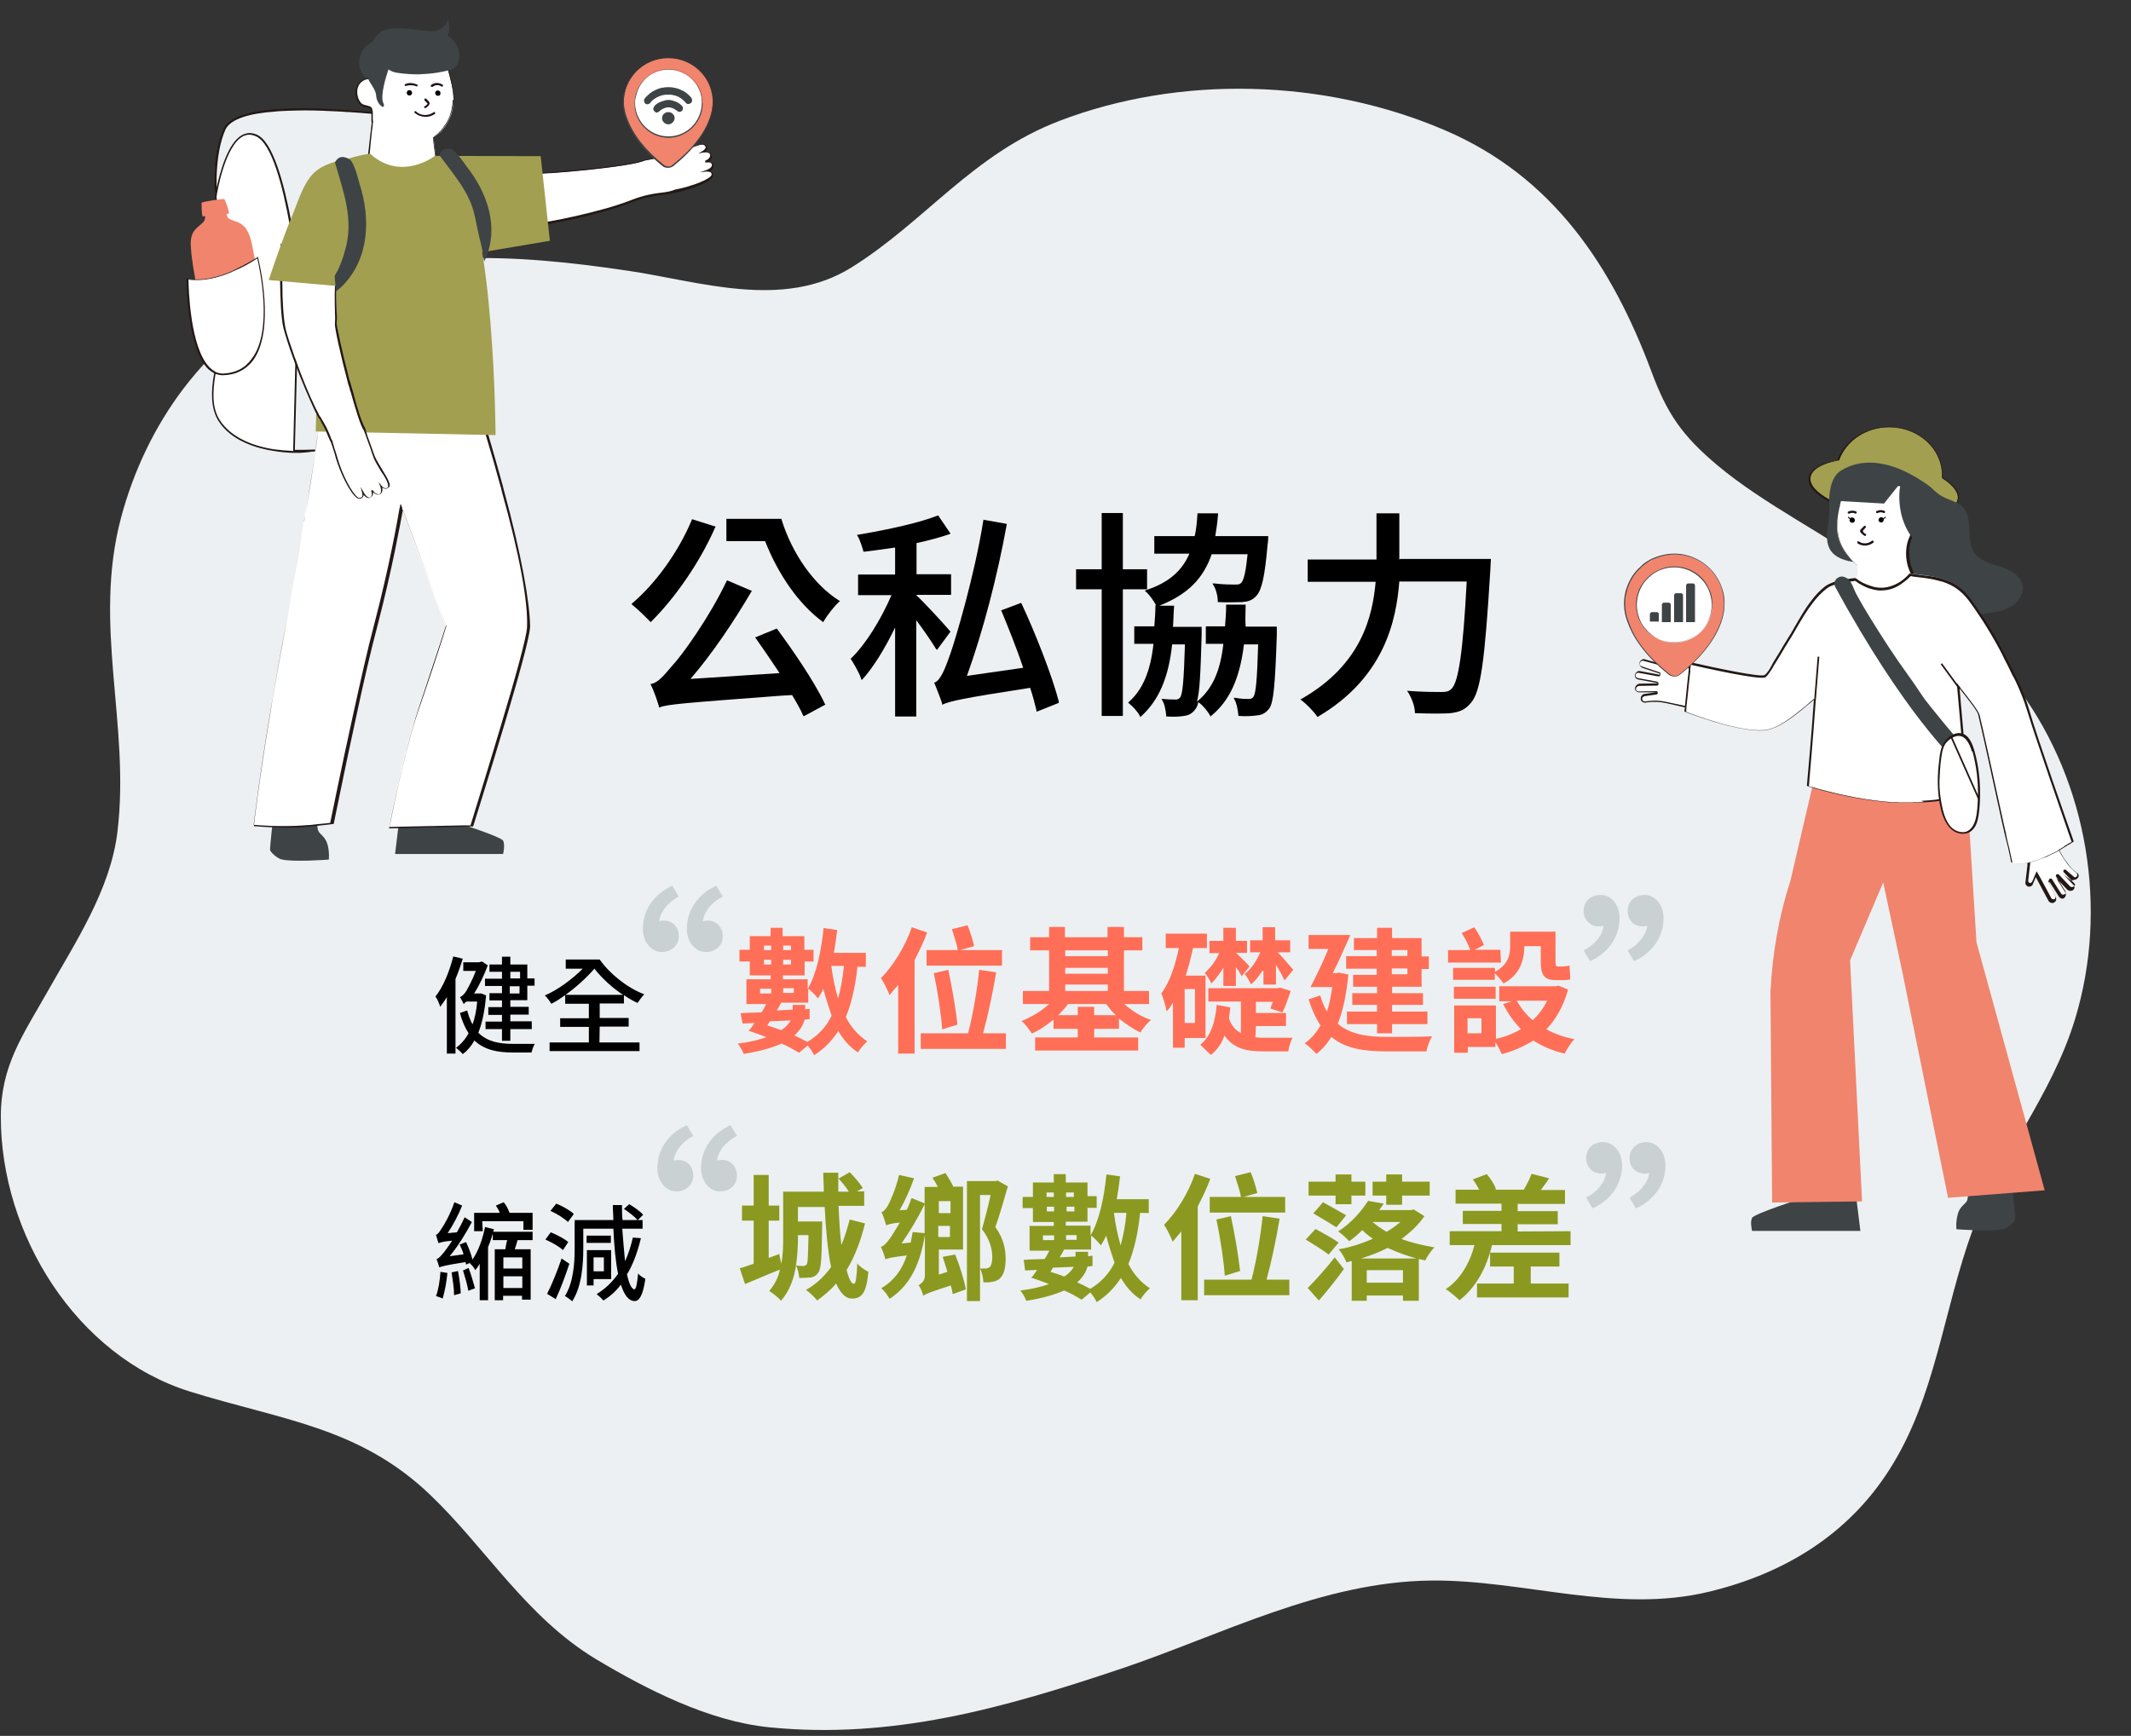 <?xml version="1.0" encoding="utf-8"?>
<!-- Generator: Adobe Illustrator 27.0.0, SVG Export Plug-In . SVG Version: 6.00 Build 0)  -->
<svg version="1.1" id="圖層_1" xmlns="http://www.w3.org/2000/svg" xmlns:xlink="http://www.w3.org/1999/xlink" x="0px" y="0px"
	 viewBox="0 0 765.4 623.6" style="enable-background:new 0 0 765.4 623.6;" xml:space="preserve">
<rect x="0" y="0" width="765.4" height="623.6" fill="#333333" stroke="none"/>
<style type="text/css">
	.st0{fill:#ECF0F2;}
	.st1{fill:#C9D1D3;}
	.st2{enable-background:new    ;}
	.st3{fill:#FF6F57;}
	.st4{fill:#8B9920;}
	.st5{fill:#A29F50;}
	.st6{fill:#231815;}
	.st7{fill:#3E4346;}
	.st8{fill:#FFFFFF;}
	.st9{fill:#21111D;}
	.st10{fill:#F1846D;}
</style>
<g>
	<path class="st0" d="M708.5,441.9c-10.7,29.4-13.2,60-29.9,86.1c-15.1,23.7-38.2,37.4-64.7,43.8c-33.4,8.1-66.5-4.3-99.8-4
		c-39.4,0.4-75.3,19.5-111.2,31.6c-42,14.1-82.2,25.6-126.8,21.1c-21.6-2.2-43.9-13.6-62.1-24.5c-25-15.1-39.5-39.9-59.5-59
		c-25.5-24.4-53.2-26.8-86.3-37.1c-40.7-12.7-68-56.4-67.9-98.8c0-18.2,7.9-29.2,16.5-44.4c10.2-18.1,22.9-37,25.4-58
		c4.6-38.5-9-74.2,1.3-112.8c8.9-33.3,30.3-64.3,63.2-79.7c37.6-17.6,78.2-15,119.1-8.9c25.5,3.8,55.4,14.1,80-1.2
		c26.6-16.6,43.6-40.8,74.8-52.7c43.1-16.5,95.1-15.2,138.4,3.4c38.7,16.6,60,48.7,74.2,86.8c5.5,14.8,10.8,22.8,23.7,33.6
		c16.7,14,39.3,25,57.7,38.3c17.9,12.9,37.4,24.2,50.8,42.5c24.6,33.6,31.8,78.7,20,117.8C736.9,394,718,415.6,708.5,441.9z"/>
</g>
<g>
	<g>
		<path d="M256.9,189.4l0.2-0.2l-8.6-2.7v0.2c-4.8,11.6-13.1,23-21.5,30.1l-0.2,0.2l0.2,0.2c1.9,1.5,5.1,4.6,6.5,6.1l0.2,0.2
			l0.2-0.2C242.4,214.9,251.4,202,256.9,189.4z"/>
		<path d="M280.7,186.6v-0.2h-19.8v8h13.9c4.8,12.2,12.2,22.7,20.6,28.9l0.2,0.2l0.2-0.2c1.3-2.3,3.8-5.5,5.7-7.2l0.2-0.2l-0.4-0.2
			C292.3,210,284.5,198.9,280.7,186.6z"/>
		<path d="M279,225.8L279,225.8l-7.8,3.2l0.2,0.2c3.2,4.6,6.1,8.8,8.6,12.6l-32,2.1c7.6-8.8,15.2-20,21.9-31.4l0.2-0.2l-8.9-3.8
			l-0.2,0.2c-6.1,12.9-16,26.7-19.6,30.5c-2.9,3.4-4.9,5.9-7.4,6.5h-0.4l0.2,0.4c1.1,2.1,2.5,6.3,2.9,7.8v0.4l0.2-0.2
			c3.2-1.1,8-1.5,44-4.2l3.6-0.2c1.5,2.5,2.9,4.9,4,7.4l0.2,0.2l7.8-4.2l-0.2-0.2C292.5,244.8,284.5,233.2,279,225.8z"/>
		<path d="M336.6,233.4l4.8-6.5l-0.2-0.2c-1.7-2.1-9.3-10.3-12-12.8v-0.2h12.4v-7.4h-12.4v-11.2c4.6-1,8.6-2.1,11.8-3.2l0.4-0.2
			l-4.4-6.5h-0.2c-6.3,2.5-16.9,4.9-28.6,6.9h-0.4l0.2,0.4c1,1.7,1.7,4.2,2.1,5.5v0.2h0.2c3.8-0.4,7.4-1,11.2-1.5v9.7h-13.3v7.4h12
			c-3.8,8.8-9.3,17.7-14.5,22.7l-0.2,0.2l0.2,0.2c0.6,1,2.9,4.6,3.6,7l0.2,0.4l0.4-0.4c3.8-4.2,8-11,11.6-18.5v32h7.6v-34.6
			c2.7,3.6,5.7,8,7.2,10.5L336.6,233.4z"/>
		<path d="M366.9,216.8l-0.2-0.2l-7.2,2.7l0.2,0.2c2.1,5.1,5.3,12.9,7.8,20.4l-20.2,2.9c5.7-15.8,10.9-35.6,14.3-54.4v-0.2l-8.4-1.5
			v0.2c-3.2,20-9.9,42.3-11.8,47.8c-1.9,5.5-3.6,9.7-5.7,10.5l-0.2,0.2l0.2,0.2c0.8,2.1,2.3,5.7,2.7,7.2v0.4l0.4-0.2
			c2.5-1.1,6.5-2.1,31.2-5.9c1,3,1.7,5.7,2.3,8.2v0.4l8-3.2V252C377.8,242.5,371.9,227.5,366.9,216.8z"/>
		<path d="M447.4,217.4v-0.2h-7v0.2c0,2.5-0.2,5.1-0.4,7.6h-6.9v6.3h6.3c-1.1,9.9-4,16.2-9.3,20.6l-0.2,0.2c1-3.4,1.3-10.1,1.7-24
			c0-0.8,0-2.5,0-2.7v-0.2h-10.3c0.2-2.5,0.2-5.1,0.4-7.4v-0.2h-5.3c10.1-4,15.8-9.7,18.8-18.5h12.9c-0.6,5.9-1.3,9.3-2.3,10.3
			c-0.6,0.6-1.1,0.6-2.3,0.6s-4,0-7.4-0.4h-0.6l0.2,0.4c1,1.5,1.7,4,1.7,6.1v0.2h0.2c3.6,0.2,6.9,0,8.6,0c2.1-0.2,3.6-0.6,5.1-2.3
			c1.9-2.1,3-6.9,4-18.5c0.2-1,0.2-2.5,0.2-2.7v-0.2h-19c0.4-2.5,0.8-5.1,1-8v-0.2h-7.4v0.2c-0.2,2.9-0.4,5.5-1,8h-14.5v6.3h12.6
			c-2.7,6.3-7.6,10.5-15.6,13.1l-0.4,0.2l0.4,0.4c1.3,1.1,2.9,3.4,3.6,4.8h-0.2v0.2c0,2.3-0.2,4.9-0.4,7.4h-7.2v6.3h6.9
			c-1.1,10.1-4,16.6-8.9,20.9l-0.2,0.2l0.2,0.2c1.3,1,3.2,3,4,4.6l0.2,0.4l0.2-0.2c6.3-5.7,9.9-13.7,11.2-25.9h4.6
			c-0.4,12.8-0.8,17.7-1.7,19c-0.4,0.6-1,0.8-1.5,0.8c-1,0-2.5,0-4.6-0.2h-0.6l0.2,0.4c1,1.5,1.3,4,1.5,5.7v0.2h0.2
			c2.9,0.2,4.9,0,6.1-0.2c1.7-0.2,3-0.8,4.2-2.5c0.4-0.6,0.8-1.3,1-2.5l0.2,0.2c1.5,1,3.2,3.2,4,4.6l0.2,0.4l0.2-0.2
			c6.7-5.5,10.3-13.5,11.8-25.7h5.1c-0.4,12.8-0.8,17.5-1.7,18.8c-0.4,0.6-0.8,0.8-1.7,0.8s-2.7,0-4.8-0.4h-0.6l0.2,0.4
			c1,1.7,1.3,4.2,1.5,5.9v0.2h0.2c3,0.2,5.1,0,6.5-0.2c2.1-0.2,3.2-1,4.4-2.5c1.5-2.1,2.1-8.2,2.7-26.5c0-1,0-2.7,0-2.7v-0.2h-11.2
			C447.2,222.7,447.4,219.9,447.4,217.4z"/>
		<polygon points="412,204.5 403.3,204.5 403.3,184.3 395.7,184.3 395.7,204.5 386.5,204.5 386.5,211.7 395.7,211.7 395.7,257.2 
			403.3,257.2 403.3,211.7 412,211.7 		"/>
		<path d="M502.6,201v-16.6h-8.2V201h-24.7v8h24.4c-1.1,12.2-4.9,29.7-26.7,42.1l-0.4,0.2l0.4,0.2c1.7,1.3,4.4,4,5.7,5.9l0.2,0.2
			l0.2-0.2c23.8-14.1,28-34.5,29.1-48.5h24.2c-1.3,24.9-2.9,36.2-5.5,38.6c-0.8,0.8-1.7,1.1-3.4,1.1c-2.1,0-6.9,0-12-0.4h-0.6
			l0.4,0.4c1.3,2.1,2.5,5.1,2.5,7.4v0.2h0.2c5.5,0.2,10.1,0.2,12.6,0c3-0.4,5.1-1,7.4-3.8c3.4-4,4.9-14.7,6.9-47.8
			c0-1,0.2-3.6,0.2-3.6v-0.2h-32.7V201z"/>
	</g>
</g>
<g>
	<g>
		<path class="st1" d="M568.8,341.4c4.7-2.3,7.1-6.4,7.1-8.9c-0.3,0.2-0.9,0.3-1.7,0.3c-3.1,0-5.4-2.4-5.4-5.6c0-3,2.1-5.7,6.1-5.7
			c4,0,6.8,3.7,6.8,8.3c0,7.7-5,13-10.6,15.5L568.8,341.4z M584.6,341.4c4.5-2.3,7-6.4,7-8.9c-0.3,0.2-0.9,0.3-1.6,0.3
			c-3.3,0-5.4-2.4-5.4-5.6c0-3,2.3-5.7,6.1-5.7c3.8,0,6.8,3.7,6.8,8.3c0,7.7-5,13-10.6,15.5L584.6,341.4z"/>
	</g>
	<g>
		<path class="st1" d="M243.8,322.1c-4.5,2.3-7,6.4-7,8.9c0.3-0.2,0.9-0.3,1.6-0.3c3.3,0,5.4,2.4,5.4,5.6c0,3-2.3,5.7-6.1,5.7
			c-3.8,0-6.8-3.7-6.8-8.3c0-7.7,5-13,10.6-15.5L243.8,322.1z M259.6,322.1c-4.7,2.3-7.1,6.4-7.1,8.9c0.3-0.2,0.9-0.3,1.7-0.3
			c3.1,0,5.4,2.4,5.4,5.6c0,3-2.1,5.7-6.1,5.7c-3.8,0-6.8-3.7-6.8-8.3c0-7.7,5-13,10.6-15.5L259.6,322.1z"/>
	</g>
	<g class="st2">
		<path d="M166.2,344.4c-0.7,2.4-1.6,4.9-2.6,7.3v26.8h-3.1v-20.3c-0.7,1.2-1.6,2.4-2.4,3.5c-0.2-0.9-1-2.8-1.7-3.7
			c2.8-3.5,5-8.9,6.4-14.4L166.2,344.4z M174.6,357.6c-0.5,5.6-1.4,9.9-2.8,13.4c3.3,3.3,7.7,4,12.5,4c1.4,0,6.1,0,7.8,0
			c-0.5,0.7-1,2.3-1.2,3.1h-6.8c-5.4,0-10.1-0.9-13.7-4.3c-1.2,2.1-2.6,3.7-4.2,4.9c-0.5-0.7-1.7-1.7-2.4-2.3c1.7-1.2,3.3-3,4.5-5.2
			c-1.2-1.9-2.3-4.2-3.1-7.3l2.6-0.9c0.5,1.9,1.2,3.7,1.9,5c0.9-2.3,1.4-5,1.7-8.2h-3.8c-0.5,0.3-1,0.7-1,1c-0.3-0.7-1-1.9-1.4-2.6
			c0.7-0.2,1.7-1.2,2.4-2.4c0.5-0.9,2.1-3.8,3.3-7h-4.5v-3.1h5.7l1-0.3l2.1,1.4c-1.4,3.7-3.1,7.3-4.9,10.1h2.1h0.5L174.6,357.6z
			 M180.3,349.1h-4.5v-2.6h4.5v-2.8h3v2.8h6.1v5h2.6v2.6h-2.6v5.2h-6.1v2.4h6.6v2.8h-6.6v2.4h7.7v2.8h-7.7v4.2h-3v-4.2h-5.9V367h5.9
			v-2.4h-4.9v-2.8h4.9v-2.4h-4.5v-2.6h4.5v-2.6h-6.1v-2.6h6.1V349.1z M183.3,349.1v2.4h3.5v-2.4H183.3z M186.6,354.3h-3.5v2.6h3.5
			V354.3z"/>
		<path d="M215.3,374.5h14.4v3.1h-32.3v-3.1h14.1v-5.6h-10.3v-3.1h10.3v-5.2h-8.5v-3.1c-1.7,1.2-3.3,2.3-5,3.1
			c-0.5-0.9-1.4-2.1-2.3-3c4.5-1.9,9.7-5.7,13.6-9.6h-6.1v-3.3h12.2c3.5,5,9.7,10.1,16,12.5c-0.7,0.7-1.9,2.3-2.4,3.1
			c-1.6-0.7-3.3-1.7-4.9-2.8v3h-8.7v5.2h10.4v3.1h-10.4L215.3,374.5L215.3,374.5z M203.1,357.4h20.7c-4-2.6-7.7-6.1-10.3-9.4
			C210.7,351.2,206.9,354.7,203.1,357.4z"/>
	</g>
	<g class="st2">
		<path class="st3" d="M308,347c-0.7,7.1-2.1,13.2-4.2,18.4c1.9,3.7,4.5,6.6,7.7,8.7c-1,0.9-2.6,2.6-3.3,4c-3-1.9-5.2-4.5-7.1-7.7
			c-2.3,3.5-5,6.3-8.7,8.7c-0.3-0.9-1.4-2.4-2.3-3.5l-3.1,2.6c-1.7-1-3.8-2.3-6.3-3.3c-3.1,1.4-7.7,2.8-13.6,3.7
			c-0.3-1-1.4-2.8-2.1-3.7c4.3-0.5,7.7-1.4,10.3-2.3c-2.3-0.9-4.5-1.7-6.4-2.3c0.7-0.7,1.4-1.7,2.1-2.8l-4.3,0.2L266,364
			c2.1-0.2,4.7-0.2,7.5-0.3c0.7-1,1.2-2.1,1.7-3h-7.1v-8.9h8.7v-1.4h-7.5v-5h-3.7v-4.2h3.7v-4.9h7.5v-3h4.3v3h7.8v4.9h3.3v4.2H289v5
			h-7.8v1.4h8.9v3.5c3.1-5.2,4.9-13.6,5.7-21.9l4.9,0.7c-0.3,2.8-0.7,5.4-1.2,8.2h11.5v5h-3L308,347L308,347z M273,356.9h4v-1.7h-4
			V356.9z M274.4,339.7v1.6h2.6v-1.6H274.4z M277,346.5v-1.7h-2.6v1.7H277z M275.6,368.4c1.6,0.5,3.3,1,4.9,1.7
			c1.7-1,2.8-2.3,3.5-3.5l-7.5,0.3L275.6,368.4z M289,366.3c-0.5,1.9-1.6,3.8-3.7,5.7c1.7,0.7,3.3,1.6,4.7,2.3
			c3.8-2.3,6.8-5.4,8.7-9.4c-1-3-2.1-6.3-3-9.7c-0.5,1.2-1.2,2.4-1.9,3.5c-0.7-0.9-2.4-2.8-3.5-3.5v5h-9.7c-0.5,0.9-1,1.9-1.6,2.8
			l5.7-0.3v-1.7h4.5v1.6l1.6-0.2v3.7L289,366.3z M281.3,339.7v1.6h2.8v-1.6H281.3z M284.1,346.5v-1.7h-2.8v1.7H284.1z M281.3,355
			v1.7h3.8V355H281.3z M298.6,347c0.5,4.2,1.4,8.2,2.4,11.7c1-3.5,1.7-7.3,2.1-11.7H298.6z"/>
		<path class="st3" d="M333,335c-1.2,3.3-2.8,6.6-4.5,9.9v33.6h-5.9v-24.7c-1,1.2-2.1,2.4-3.1,3.7c-0.5-1.4-2.1-4.7-3.1-6.1
			c4.3-4.3,8.7-11.3,11.1-18.3L333,335z M361.3,371.2v5.6h-30.6v-5.6h17c1.7-6.3,3.3-15.8,4-22.8l6.1,0.9c-1.2,7.3-3,15.8-4.7,21.9
			H361.3z M344,341.3c-0.3-2.1-1.4-5.2-2.1-7.5l5.6-1.4c1,2.3,1.9,5.4,2.4,7.5l-5,1.4h15v5.6h-27.1v-5.6H344z M338.4,369.8
			c-0.3-5-1.6-13.6-3-20.2l5.2-1.2c1.4,6.4,2.8,14.8,3.3,19.7L338.4,369.8z"/>
		<path class="st3" d="M403.8,360.7c2.6,2.3,5.9,4.5,9.6,5.7c-1.2,1-3,3.1-3.8,4.5c-2.6-1.2-5.2-3-7.7-5v3.7H393v3.1h15.8v4.7h-37
			v-4.7h15.3v-3.1h-8.7v-3.3c-2.4,1.9-5,3.8-7.8,5c-0.9-1.4-2.4-3.5-3.7-4.5c3.5-1.4,7.1-3.5,9.9-6.1h-9.4V356h9.4v-14.6H370v-4.7
			h6.8v-3.7h5.7v3.7h15.3v-3.7h5.9v3.7h6.6v4.7h-6.6V356h9v4.7L403.8,360.7L403.8,360.7z M400.8,364.7c-1.4-1.2-2.4-2.6-3.5-4h-13.7
			c-1,1.4-2.3,2.8-3.5,4h7v-3h5.9v3H400.8z M382.6,341.4v2.1h15.3v-2.1H382.6z M382.6,349.8h15.3v-2.1h-15.3V349.8z M382.6,356h15.3
			v-2.3h-15.3V356z"/>
		<path class="st3" d="M425.5,372.7v3.7h-4.2v-16.2c-0.7,1.2-1.4,2.3-2.3,3.1c-0.2-1.4-1.2-4.9-1.9-6.4c3-4,5-9.9,6.3-16.3h-4.7
			v-5.2h14.8v5.2h-5c-0.7,3.3-1.6,6.6-2.6,9.9h7.1v22.4h-7.5L425.5,372.7L425.5,372.7z M429.2,355.3h-3.7v12.2h3.7V355.3z
			 M450.9,372.6c1,0.2,1.9,0.2,3.1,0.2c1.6,0,8.2,0,10.3,0c-0.7,1-1.4,3.5-1.6,4.9h-9c-6.1,0-10.6-1-13.9-5.7c-1,2.8-2.4,5-4.9,7
			l-3.8-3.7c3.8-3,5.4-8.2,5.9-14.3l4.9,0.9c-0.2,1.4-0.3,2.8-0.5,4c1,2.6,2.4,4.3,4.3,5.2v-11.3H434V355h24.9l0.9-0.2l3.8,1.2
			c-0.9,2.6-1.9,5.7-3,7.7l-4.3-1.4c0.2-0.7,0.5-1.6,0.9-2.4h-6.1v4h10.8v4.7h-10.8L450.9,372.6L450.9,372.6z M439.4,347.7
			c-1.4,2.1-2.8,4.2-4.3,5.6c-0.5-1-1.6-3-2.4-3.8c1.9-1.6,4-4.3,5.2-7.1h-3.5V338h5v-4.7h4.5v4.7h4v4.3h-4c1.2,1,4.2,4,4.9,4.9
			l-2.8,3.5c-0.5-0.9-1.2-2.1-2.1-3.3v6.8h-4.5L439.4,347.7L439.4,347.7z M453.3,348.9c-1.2,1.9-2.6,3.7-4,4.7
			c-0.5-1-1.4-2.8-2.3-3.7c2.3-1.6,4.3-4.7,5.7-7.8H449v-4.3h4.5v-4.7h4.5v4.7h5.4v4.3h-4.5c1.7,1.7,4.7,5.2,5.6,6.3l-3.1,3.8
			c-0.7-1.4-1.9-3.7-3.1-5.6v7.1h-4.5v-4.9H453.3z"/>
		<path class="st3" d="M484.3,350.1c-0.7,7.1-1.9,13-3.8,17.7c4.5,3.8,10.6,4.7,17.7,4.7c2.8,0,12.9,0,16.2-0.2
			c-0.9,1.2-1.7,3.8-2.1,5.4H498c-8.2,0-14.8-1-19.8-5.2c-1.6,2.6-3.3,4.5-5.4,6.1c-0.9-1-3-3.1-4.2-3.8c2.3-1.6,4.2-3.8,5.7-6.4
			c-1.7-2.6-3.1-5.6-4.3-9.4l4.2-1.4c0.7,2.3,1.4,4.2,2.4,5.7c0.9-2.4,1.4-5.4,1.9-8.7h-7.8c1.9-3.7,4.5-8.9,6.4-13.7H470v-5h15
			c-1.9,4.3-4.2,9.6-6.3,13.7h1.2l1-0.2L484.3,350.1z M494.6,341.3h-8.3v-4.3h8.3v-3.7h5.4v3.7h10.6v6.6h2.6v4.5h-2.6v6.4h-10.6v2.3
			h11.1v4.2h-11.1v2.4h12.7v4.5h-12.7v3.3h-5.4v-3.3h-10.8v-4.5h10.8v-2.4h-8.9v-4.2h8.9v-2.3H486v-4.3h8.5V348h-11v-4.5h11V341.3z
			 M499.9,341.3v2.1h5.6v-2.1H499.9z M505.5,347.9h-5.6v2.1h5.6V347.9z"/>
		<path class="st3" d="M539.1,345.8h-19v-4.5h8c-0.7-1.9-1.9-4.3-3.1-6.1l4.5-2.1c1.4,1.9,2.8,4.7,3.5,6.4l-3.3,1.7h9.2L539.1,345.8
			L539.1,345.8z M537,349.1c4.7-2.6,5.4-5.9,5.4-9.2v-5.2h16.3v10.6c0,1.4,0.2,1.9,0.7,1.9h1.9c0.7,0,1.7-0.2,2.4-0.3
			c0.2,1.4,0.2,3.5,0.3,4.9c-0.7,0.3-1.7,0.3-2.8,0.3h-2.4c-4.5,0-5.4-2.1-5.4-7v-5.2h-5.9l0,0c0,4.7-1.4,10.3-7.5,13.4
			c-0.5-0.9-2.1-2.6-3.1-3.7v2.4h-15v-4.3h15L537,349.1L537,349.1z M537.2,358.8h-15v-4.3h15V358.8z M563.2,355.5
			c-1.6,5.9-4.3,10.6-7.8,14.3c3,1.6,6.3,2.8,10.1,3.5c-1.2,1.2-2.8,3.7-3.5,5.2c-4.3-1-8-2.6-11.3-4.7c-3.3,2.1-7.1,3.8-11.3,4.9
			c-0.5-1.2-1.4-3-2.3-4.3v1.7h-9.9v2.1h-4.9v-17h15v12c3.3-0.7,6.3-1.9,9-3.5c-2.6-2.6-4.7-5.6-6.4-9l3.1-1h-4.5v-5.4h20.3l1-0.2
			L563.2,355.5z M532.1,365.8h-5v5.4h5V365.8z M544.8,359.5c1.4,2.6,3.3,4.9,5.7,7c2.1-1.9,3.8-4.2,5.2-7H544.8z"/>
	</g>
	<g>
		<path class="st1" d="M569.7,430.2c4.7-2.3,7.1-6.4,7.1-8.9c-0.3,0.2-0.9,0.3-1.7,0.3c-3.1,0-5.4-2.4-5.4-5.6c0-3,2.1-5.7,6.1-5.7
			c3.8,0,6.8,3.7,6.8,8.3c0,7.7-5,13-10.6,15.5L569.7,430.2z M585.3,430.2c4.5-2.3,7-6.4,7-8.9c-0.3,0.2-0.9,0.3-1.6,0.3
			c-3.3,0-5.4-2.4-5.4-5.6c0-3,2.3-5.7,6.1-5.7c3.8,0,6.8,3.7,6.8,8.3c0,7.7-5,13-10.6,15.5L585.3,430.2z"/>
	</g>
	<g>
		<path class="st1" d="M249,408.1c-4.5,2.3-7,6.4-7,8.9c0.3-0.2,0.9-0.3,1.6-0.3c3.3,0,5.4,2.4,5.4,5.6c0,3-2.3,5.7-6.1,5.7
			c-3.8,0-6.8-3.7-6.8-8.3c0-7.7,5-13,10.6-15.5L249,408.1z M264.7,408.1c-4.7,2.3-7.1,6.4-7.1,8.9c0.3-0.2,0.9-0.3,1.7-0.3
			c3.1,0,5.4,2.4,5.4,5.6c0,3-2.1,5.7-6.1,5.7c-3.8,0-6.8-3.7-6.8-8.3c0-7.7,5-13,10.6-15.5L264.7,408.1z"/>
	</g>
	<g class="st2">
		<path d="M160.7,457.3c-0.3,3.3-1,6.8-1.7,9.2c-0.5-0.3-1.9-0.7-2.4-0.9c0.9-2.3,1.4-5.7,1.6-8.7L160.7,457.3z M177.4,441.6
			c-0.5,2.1-1.2,4.2-2.1,6.4v19.1h-3V454c-0.5,0.9-1,1.6-1.6,2.3c-0.3-0.7-1.2-1.9-1.9-2.4l0.2-0.3l-1.6,0.7c0-0.3-0.2-0.7-0.2-0.9
			c-7.7,1.2-8.7,1.6-9.4,1.9c-0.2-0.7-0.7-2.3-1-3c0.9-0.2,1.6-1.2,2.8-2.6c0.5-0.7,1.6-2.1,2.8-4c-3.5,0.3-4.2,0.7-4.9,0.9
			c-0.2-0.7-0.7-2.1-0.9-3c0.7-0.2,1.2-1,1.9-2.1c0.9-1.2,3.3-5.4,4.7-9.6l2.8,1.2c-1.4,3.5-3.3,7-5.2,9.9l3.3-0.3
			c1-1.7,1.9-3.5,2.8-5.4l2.6,1.7c-2.3,4.3-5,8.7-8,12.3l5-0.7c-0.3-1.2-0.9-2.4-1.4-3.5l2.3-0.9c0.9,1.9,1.9,4.5,2.3,6.3
			c2.3-3.3,3.8-8,4.5-11.7L177.4,441.6z M164.5,456.6c0.5,2.6,0.9,5.7,1,8l-2.4,0.7c0-2.3-0.5-5.6-0.9-8.2L164.5,456.6z
			 M168.3,455.5c0.9,2.3,1.7,5.2,2.3,7.3l-2.4,0.9c-0.3-2.1-1.2-5-1.9-7.3L168.3,455.5z M173.4,442.3h-3.1v-6.6h9.2
			c-0.3-0.9-0.9-1.9-1.4-2.6l2.8-1.2c0.9,1,1.7,2.6,2.1,3.8h8.3v6.1H188v-3.1h-14.8L173.4,442.3L173.4,442.3z M185.9,445.5
			c-0.3,1.2-0.7,2.3-1,3.3h5.7v18.1h-3.1v-1.4h-6.8v1.6h-3v-18.3h3.8c0.2-1,0.3-2.3,0.7-3.3H177v-3h14.3v3L185.9,445.5L185.9,445.5z
			 M187.6,451.7h-6.8v4h6.8V451.7z M187.6,462.7v-4.2h-6.8v4.2H187.6z"/>
		<path d="M202.2,449.1c-1.2-1.2-4-2.8-6.3-3.8l1.9-2.6c2.3,0.9,4.9,2.3,6.3,3.5L202.2,449.1z M204.5,454c-1.4,4.2-3.1,8.9-4.9,12.7
			l-3.1-1.9c1.6-3.1,3.7-8.2,5.2-12.7L204.5,454z M204,439c-1.2-1.2-4-3-6.3-4l2.1-2.6c2.3,0.9,4.9,2.4,6.3,3.7L204,439z
			 M230.2,444.8c-1.2,5-2.8,9.4-5,13c0.7,3.3,1.6,5.2,2.6,5.4c0.7,0,1-1.9,1.4-5.7c0.5,0.7,1.9,1.6,2.6,1.9c-0.9,6.4-2.4,8-3.8,8
			c-2.3,0-3.8-2.3-5-5.9c-1.7,2.3-3.8,4.2-6.3,5.7c-0.5-0.7-1.7-1.7-2.4-2.3c3.1-1.9,5.6-4.3,7.7-7.3c-0.9-4.3-1.4-9.9-1.7-16.2
			h-10.8v7.1c0,5.6-0.5,13.7-4,19c-0.5-0.5-1.9-1.6-2.6-1.9c3.1-4.9,3.5-12,3.5-17v-10.3h13.9c0-1.7-0.2-3.7-0.2-5.4h3.3
			c0,1.9,0,3.7,0.2,5.4h5.4c-1-1.2-3.1-2.8-4.9-4l1.9-1.7c1.7,1,4,2.6,5,3.8l-1.9,1.9h1.7v3.1h-7.3c0.3,4.3,0.7,8.3,1,11.7
			c1.2-2.6,2.1-5.4,2.8-8.5L230.2,444.8z M219.4,446.5h-8.7v-2.6h8.7V446.5z M213.2,459.5v2.3h-2.4v-12.7h8.7v10.4H213.2z
			 M213.2,451.7v5h3.7v-5H213.2z"/>
	</g>
	<g class="st2">
		<path class="st4" d="M310.7,439.5c-1.6,6.4-3.7,12-6.6,16.7c0.7,3.1,1.7,5,2.6,5c0.7,0,1-2.3,1.2-7.3c1,1.2,2.8,2.4,4,3
			c-0.7,7.5-2.3,9.6-5.9,9.6c-2.4,0-4.2-2.1-5.7-5.4c-1.9,2.3-4.3,4.3-6.8,6.1c-0.7-1-2.8-3-4-3.8c3.7-2.1,6.6-4.9,9-8.2
			c-1.2-5.9-1.9-13.6-2.3-21.6h-9.6v5.2h8.7c0,0,0,1.4,0,1.9c-0.2,11-0.3,15.1-1.4,16.5c-0.7,1-1.6,1.6-2.6,1.7s-2.6,0.2-4.2,0.2
			c-0.2-1.4-0.5-3.3-1.2-4.5c-0.7,4.7-2.3,9.2-5.4,12.7c-0.7-1-3-2.8-4.2-3.5c1.9-2.3,3.3-4.9,3.8-7.7c-4.3,1.7-8.9,3.7-12.5,5.2
			l-1.9-5.7c1.4-0.3,3.1-1,5-1.6v-15.5h-4.2v-5.4h4.2v-11h5.4v11h3.8v5.4h-3.8v13.4l3.8-1.4l0.7,3.5c0.7-3.3,0.7-6.8,0.7-9.7v-16.2
			h14.6c0-2.3-0.2-4.5-0.2-6.8h5.4c0,2.3,0,4.5,0,6.8h3.8c-1-1.6-2.4-3.3-3.7-4.7l4-2.3c1.7,1.7,3.8,4.2,4.7,5.7l-2.1,1.2h2.6v5.2
			h-9.2c0.2,5,0.5,9.9,1,14.1c1.2-2.8,2.1-5.9,3-9.2L310.7,439.5z M286.6,443.7v1c0,3-0.2,6.6-0.7,9.9c1.2,0.2,2.1,0.2,2.6,0.2
			s0.9-0.2,1.2-0.5c0.5-0.7,0.5-3.3,0.7-10.6H286.6z"/>
		<path class="st4" d="M343.1,450.7c1.6,4,3.3,9.4,3.8,12.5l-4.7,1.7c-0.2-0.9-0.3-1.9-0.7-3.1c-7.5,2.4-8.9,3-9.9,3.7
			c-0.2-1-1-3-1.7-3.8c0.9-0.5,2.3-1.4,2.3-3.5v-14.6c-1.7,10.6-5.4,18.3-12.7,23c-0.5-1-1.9-3-3-3.8c4.5-2.6,7.5-6.6,9.2-11.8
			c-5.6,0.7-6.8,1-7.7,1.4c-0.2-0.9-1-3.3-1.6-4.5c1-0.2,2.1-1.4,3.3-3.1c0.7-0.9,1.9-3,3.5-5.6c-3.3,0.3-4.2,0.7-4.9,1
			c-0.3-1-1-3.5-1.7-4.7c0.7-0.2,1.6-1.2,2.3-2.4s3-6.3,4-11l5.4,1.2c-1.4,4-3.3,8.2-5.2,11.5l2.6-0.2c0.7-1.4,1.2-2.8,1.7-4.2
			l4.7,1.9v-5.9h4.7c-0.5-1.2-1.2-2.3-1.9-3.3l4.7-1.7c1,1.6,2.1,3.3,2.8,4.9h3.5v22.6h-8.7v9l3.1-1c-0.5-1.7-1.2-3.7-1.7-5.4
			L343.1,450.7z M332.1,443v-10.4c-2.4,5-5.4,9.9-8.3,14.1l3.3-0.3c0.2-1.2,0.5-2.4,0.7-3.8L332.1,443z M337.2,431.5v4.3h4.2v-4.3
			H337.2z M341.2,444.4v-4H337v4H341.2z M362,426.2c-1.4,4.7-3,10.6-4.5,14.6c3.1,4.3,3.7,8.2,3.7,11.5c0,3.5-0.7,5.7-2.1,7
			c-0.7,0.7-1.7,1-2.8,1.2c-0.9,0.2-1.9,0.2-3.1,0.2c0-1.4-0.5-3.7-1.2-5c0.9,0,1.6,0,2.1,0c0.5,0,0.9-0.2,1.4-0.5
			c0.5-0.5,0.9-1.7,0.9-3.5c0-2.6-0.7-6.3-3.7-10.1c1-3.5,2.3-8.5,3.1-12.3H352v38.1h-4.7v-43.1h10.3l0.7-0.2L362,426.2z"/>
		<path class="st4" d="M409.5,435.7c-0.7,7.1-2.1,13.2-4.2,18.4c1.9,3.7,4.5,6.6,7.7,8.7c-1,0.9-2.6,2.6-3.3,4
			c-3-1.9-5.2-4.5-7.1-7.7c-2.3,3.5-5,6.3-8.7,8.7c-0.3-0.9-1.4-2.4-2.3-3.5l-3.1,2.6c-1.7-1-3.8-2.3-6.3-3.3
			c-3.1,1.4-7.7,2.8-13.6,3.7c-0.3-1-1.4-2.8-2.1-3.7c4.3-0.5,7.7-1.4,10.3-2.3c-2.3-0.9-4.5-1.7-6.4-2.3c0.7-0.7,1.4-1.7,2.1-2.8
			l-4.3,0.2l-0.5-3.8c2.1-0.2,4.7-0.2,7.5-0.3c0.7-1,1.2-2.1,1.7-3h-7.1v-8.9h8.7v-1.4h-7.5v-5h-3.7V430h3.7v-5.2h7.5v-3h4.3v3h7.8
			v4.9h3.3v4.2h-3.3v5h-7.8v1.4h8.9v3.5c3.1-5.2,4.9-13.6,5.7-21.9l4.9,0.7c-0.3,2.8-0.7,5.4-1.2,8.2h11.5v5L409.5,435.7
			L409.5,435.7z M374.6,445.5h4v-1.7h-4V445.5z M375.9,428.4v1.6h2.6v-1.6H375.9z M378.6,435.2v-1.7h-2.6v1.7H378.6z M377.3,456.9
			c1.6,0.5,3.3,1,4.9,1.7c1.7-1,2.8-2.3,3.5-3.5l-7.5,0.3L377.3,456.9z M390.6,455c-0.5,1.9-1.6,3.8-3.7,5.7
			c1.7,0.7,3.3,1.6,4.7,2.3c3.8-2.3,6.8-5.4,8.7-9.4c-1-3-2.1-6.3-3-9.7c-0.5,1.2-1.2,2.4-1.9,3.5c-0.7-0.9-2.4-2.8-3.5-3.5v5h-9.7
			c-0.5,0.9-1,1.9-1.6,2.8l5.7-0.3v-1.7h4.5v1.6l1.6-0.2v3.7L390.6,455z M382.9,428.4v1.6h2.8v-1.6H382.9z M385.9,435.2v-1.7h-2.8
			v1.7H385.9z M382.9,443.7v1.7h3.8v-1.7H382.9z M400.1,435.7c0.5,4.2,1.4,8.2,2.4,11.7c1-3.5,1.7-7.3,2.1-11.7H400.1z"/>
		<path class="st4" d="M434.7,423.5c-1.2,3.3-2.8,6.6-4.5,9.9v33.7h-5.9v-24.7c-1,1.2-2.1,2.4-3.1,3.7c-0.5-1.4-2.1-4.7-3.1-6.1
			c4.3-4.3,8.7-11.3,11.1-18.3L434.7,423.5z M463.1,459.7v5.6h-30.6v-5.6h17c1.7-6.3,3.3-15.8,4-22.8l6.1,0.9
			c-1.2,7.3-3,15.8-4.7,21.9H463.1z M445.7,430c-0.3-2.1-1.4-5.2-2.1-7.5l5.6-1.4c1,2.3,1.9,5.4,2.4,7.5l-5,1.4h15v5.6h-27.1V430
			H445.7z M439.9,458.3c-0.3-5-1.6-13.6-3-20.2l5.2-1.2c1.4,6.4,2.8,14.8,3.3,19.7L439.9,458.3z"/>
		<path class="st4" d="M477.2,450.7c-1.7-1.4-5.6-3.8-8.2-5.4l3.5-3.8c2.6,1.4,6.4,3.5,8.3,4.9L477.2,450.7z M469.7,462.7
			c2.6-2.6,6.6-7,9.7-11l3.3,4.2c-2.8,3.8-5.9,7.8-9,11.3L469.7,462.7z M479.8,429.5H470v-5h9.7v-2.6h5.7v2.6h5v5h-5v3.1h-5.7V429.5
			z M475.2,431.9c2.4,1.4,6.4,3.5,8.3,4.7l-3.5,4.3c-1.9-1.2-5.7-3.5-8.3-5L475.2,431.9z M511.6,436.9c-2.1,3.1-4.9,5.7-8.2,8.2
			c3.7,1.4,7.7,2.3,11.8,3c-1.2,1.2-2.6,3.3-3.3,4.7c-0.7-0.2-1.6-0.3-2.3-0.5v15h-5.7v-1.9h-13v1.9h-5.4v-14.3
			c-0.7,0.2-1.4,0.3-1.9,0.5c-0.5-1.4-1.7-3.5-2.8-4.7c4.2-0.7,8.5-2.1,12.3-3.8c-1.4-0.9-2.6-1.9-3.8-3.1c-1.4,1.4-3,2.8-4.7,4
			c-0.9-1-2.8-2.8-4-3.5c4.9-3.1,8.5-7.5,10.8-11l5.6,1c-0.5,0.7-1,1.4-1.6,2.3h11.5l0.9-0.2L511.6,436.9z M508.8,452.1
			c-3.7-1-7.1-2.3-10.4-3.8c-3.1,1.6-6.3,2.8-9.6,3.8H508.8z M503.9,460.8v-4.5h-13v4.5H503.9z M493,439c1.4,1.2,3.1,2.4,5,3.5
			c1.9-1,3.5-2.3,5-3.5H493z M497.9,429.5H493v-5h4.9v-2.6h5.7v2.6h9.9v5h-9.9v3.3h-5.7V429.5z"/>
		<path class="st4" d="M564.1,442.3v5h-28.2c-2.1,8.7-6.1,15.5-11.7,19.8c-1-1-3.5-3.1-4.9-4c5-3.3,8.5-9,10.3-15.8h-8.9v-5h18.6
			v-2.6h-13.9V435h13.9v-2.6h-16.5v-5h8.5c-0.7-1.2-1.4-2.6-2.3-3.7l5-1.9c1.4,1.6,2.8,3.8,3.3,5.4l-0.3,0.2h10.3
			c1-1.7,2.3-4.2,2.8-5.7l6.3,1.6c-1,1.6-2.1,3-3,4.2h8.7v5h-17v2.6h14.4v4.7h-14.4v2.6L564.1,442.3L564.1,442.3z M549.7,461.1h13.7
			v5h-32.9v-5h13.2V455h-8.5v-5h24.9v5h-10.3v6.1H549.7z"/>
	</g>
</g>
<g>
	<g>
		<g>
			<path class="st5" d="M697.5,171.6c0-0.3,0-0.6,0-0.9c0-9.6-8.6-17.3-19.1-17.3c-8.5,0-15.8,5-18.3,11.9c-6,1-9.9,3.2-10.3,6.3
				c-0.5,4.2,5.8,8.5,15.1,11.4c3.2,0.9,6.7,1.7,10.4,2.3c4.4,0.6,8.4,0.8,12.1,0.7c8.9-0.5,15.4-2.9,15.8-6.8
				C703.7,176.7,701.5,174,697.5,171.6L697.5,171.6z"/>
			<path class="st6" d="M697.8,171.6c0-0.2,0-0.5,0-0.8c0-9.7-8.7-17.5-19.4-17.5c-8.4,0-15.8,4.8-18.5,12c-6.3,1-9.9,3.4-10.3,6.4
				c-0.4,2.8,2.4,5.9,7.2,8.4l0,0c1.1,0.6,2.4,1.1,3.7,1.7c0.1,0,0.1,0,0.2,0.1c0.1,0,0.2,0,0.2,0.1c1.2,0.5,2.6,0.9,3.9,1.3
				c0.2,0.1,0.4,0.1,0.6,0.2l0,0c0.5,0.2,0.9,0.3,1.4,0.5l0,0c2.7,0.7,5.5,1.3,8.4,1.7c0.6,0.1,1.1,0.2,1.7,0.2c0.1,0,0.2,0,0.4,0
				c2,0.2,4,0.4,5.9,0.4c0.5,0,0.9,0,1.4,0c0.9,0,1.9,0,2.8-0.1c1.1,0,2.3-0.2,3.3-0.3c0.1,0,0.2,0,0.2,0c0.1,0,0.2,0,0.2,0
				c2.4-0.3,4.5-0.8,6.3-1.3c2.7-0.9,4.5-2.2,5.5-3.8c0.3-0.5,0.5-1,0.6-1.6C703.9,176.7,701.8,174,697.8,171.6L697.8,171.6z
				 M703.2,179.1c-0.1,0.5-0.2,0.9-0.5,1.4c-0.9,1.4-2.7,2.7-5.2,3.5c-1.7,0.6-3.8,1-6.2,1.3c-0.1,0-0.2,0-0.2,0c-0.1,0-0.2,0-0.2,0
				c-1,0.1-2.2,0.2-3.2,0.3c-1.4,0.1-2.8,0.1-4.4,0c-2.6,0-5.1-0.3-7.8-0.7c-3.7-0.5-7.2-1.3-10.4-2.3c-1.4-0.5-2.7-0.9-3.9-1.3
				c-0.1,0-0.2-0.1-0.2-0.1c-0.1,0-0.2-0.1-0.2-0.1c-1.4-0.6-2.7-1.1-3.8-1.7c-4.5-2.5-7.1-5.3-6.7-7.9c0.4-2.8,4.1-5,10.1-6.1h0.2
				v-0.1c2.6-7.1,9.8-11.8,18-11.8c10.4,0,19,7.7,19,17.2c0,0.3,0,0.6,0,0.9v0.2l0.1,0.1C701.4,174.2,703.4,176.9,703.2,179.1
				L703.2,179.1z"/>
		</g>
		<path class="st7" d="M670.8,164.2c1.7-0.9,3.1-2.1,5-2.5c2.2-0.5,4.5,0,6.3,1c3.3,1.7,5.6,4.8,7.9,7.9c2.2,3,4.5,6.1,7.9,7.9
			c2.4,1.2,5.2,1.8,7.1,3.7c3.9,4.2,0.9,11.6,4.1,16.3c2,3,5.9,4,9.3,5.1c3.4,1,7.2,3,8,6.5c0.7,2.9-1.2,6-3.8,7.6
			c-2.6,1.6-5.6,2.2-8.6,2.6c-4.8,0.7-9.8,1.1-14.6,0.5c-4.8-0.7-9.7-2.7-13-6.2c-3.2-3.3-5.1-8.1-9.2-10.4
			c-3.1-1.8-6.9-1.7-10.5-2.2c-3.6-0.4-7.6-1.5-9.4-4.6c-2-3.5-0.7-7.9-0.3-11.8c0.2-3.3-0.3-6.7,0.4-9.9
			C658.6,168.4,664.8,166.1,670.8,164.2L670.8,164.2L670.8,164.2z"/>
		<g>
			<path class="st8" d="M659.8,189.4c0-5.1,1.8-10.4,2.7-15.4l23.5,0.2c-0.1,2.4-0.6,5.2-0.2,7.6c1.4-0.2,2.8,0,3.9,1
				c2,1.9,2,6.1,0,8.1c-0.9,0.9-2.9,0.8-3.3,1.5c-1.6,3-1.8,6.7-1.1,10c0.6,2.9,3,6.2,2.4,9.1c-0.6,2.9-6.1,16-13,16
				c-2.2,0-5.6,0.6-7.2,0c-3.3-1.1-1.6-9.7-1.2-13.6l0.8-10.7c0-0.2-1.9-1.8-2.2-2.1c-2.7-3-4.5-6-5-10
				C659.8,190.5,659.8,189.9,659.8,189.4L659.8,189.4z"/>
			<path class="st6" d="M682.2,174.2l-0.2,0.2h0.6c0-0.1,0-0.2,0-0.2H682.2L682.2,174.2z M682.2,174.2l-0.2,0.2h0.6
				c0-0.1,0-0.2,0-0.2H682.2L682.2,174.2z M686.6,192.4c0.2-0.3,0.7-0.4,1.2-0.6c0.8-0.2,1.5-0.4,2.1-0.9c1.2-1.2,1.7-3.2,1.4-5
				c0-0.1,0-0.2,0-0.2v-0.2c-0.2-1.1-0.7-2.2-1.4-2.8c-0.9-0.9-2.3-1.3-3.9-1.1c-0.2-1.5,0-3.2,0.1-5c0.1-0.9,0.2-1.5,0.2-2.3v-0.2
				h-3.5h-0.3l-20-0.2v0.2c-0.3,1.5-0.7,3.1-1,4.7c-0.1,0.5-0.2,0.9-0.3,1.3c-0.1,0.5-0.2,0.9-0.3,1.3c0,0.1,0,0.2,0,0.2v0.2
				c-0.6,2.5-0.9,4.9-0.9,7.4v0.2c0,0.6,0,1,0.1,1.6c0.4,4.1,2.3,7,5,10.2c0.1,0.1,0.3,0.3,0.6,0.6l0,0c0.1,0.1,0.1,0.1,0.2,0.2
				c0.5,0.4,1.1,1,1.3,1.2c0,0.3-0.1,1.5-0.2,3c0,0.3,0,0.6-0.1,0.9c0,0.2,0,0.4,0,0.6c0,0.1,0,0.2,0,0.3l0,0c0,0.1,0,0.2,0,0.3
				c-0.1,1.3-0.2,2.7-0.2,3.7l0,0c-0.1,1-0.2,1.8-0.2,1.8c0,0.6-0.2,1.1-0.2,1.8c-0.2,1.7-0.5,3.8-0.6,5.8l0,0
				c-0.1,2.9,0.3,5.5,2.2,6.2c0.5,0.2,1,0.2,1.6,0.2c0.2,0,0.4,0,0.6,0c0.9,0,1.8-0.1,2.7-0.2c0.9-0.1,1.7-0.1,2.4-0.1
				c0.2,0,0.4,0,0.7,0c4-0.5,7.4-4.7,9.6-8.9c0.1-0.2,0.2-0.5,0.4-0.7c0.2-0.3,0.3-0.5,0.4-0.8c0.4-0.9,0.8-1.6,1-2.4
				c0.7-1.5,1-2.8,1.1-3.5c0.3-1.6-0.2-3.2-0.9-4.9c0-0.1-0.1-0.2-0.1-0.3c0-0.1-0.1-0.2-0.1-0.3s-0.1-0.2-0.1-0.3
				c-0.5-1.2-0.9-2.3-1.1-3.4c-0.5-2.6-0.7-6.3,1-9.6C686.5,192.6,686.5,192.5,686.6,192.4L686.6,192.4z M686.1,192.3
				c-1.8,3.5-1.7,7.4-1.1,10.1c0.2,1.1,0.7,2.3,1.1,3.3c0,0,0,0.1,0.1,0.2c0,0.1,0.1,0.2,0.2,0.3l0,0c0,0.1,0.1,0.2,0.2,0.3
				c0.7,1.6,1.2,3.3,0.9,4.9c-0.2,0.7-0.5,1.8-1,3.2c-0.3,0.8-0.7,1.6-1.1,2.5c-0.1,0.2-0.2,0.5-0.4,0.8c-0.1,0.2-0.2,0.5-0.4,0.7
				c-2.3,4.2-5.7,8.4-9.5,8.7c-0.1,0-0.2,0-0.4,0c-0.7,0-1.5,0-2.4,0.1c-1.2,0.1-2.5,0.2-3.5,0.1l0,0c-0.5,0-0.9-0.1-1.2-0.2
				c-1.4-0.5-1.9-2.6-1.9-5c0-2.1,0.3-4.5,0.6-6.4c0.1-0.7,0.2-1.3,0.2-1.9c0-0.4,0-0.7,0.1-1l0,0c0.2-1.7,0.2-3.2,0.3-4.4
				c0-0.1,0-0.2,0-0.3l0,0c0-0.1,0-0.2,0-0.4c0-0.2,0-0.3,0-0.5c0-0.3,0-0.7,0.1-0.9c0.2-3.1,0.2-3.2,0.2-3.2c0-0.2-0.1-0.3-1.2-1.3
				c-0.1-0.1-0.2-0.2-0.3-0.2c-0.3-0.3-0.7-0.7-0.8-0.7c-2.7-3.1-4.5-6.1-4.9-9.9c0-0.5-0.1-1-0.1-1.6c0-2.4,0.4-4.9,0.9-7.4
				c0-0.1,0-0.2,0-0.2c0-0.1,0-0.2,0-0.2c0.1-0.5,0.2-0.9,0.4-1.5c0.1-0.4,0.2-0.9,0.3-1.2c0.4-1.5,0.8-3.1,1-4.6l19.3,0.1h0.6h3.2
				c0,0.7-0.1,1.3-0.2,2.1c-0.2,1.8-0.3,3.6-0.1,5.3v0.2h0.2c1.5-0.3,2.7,0.1,3.7,0.9c0.7,0.7,1.1,1.6,1.3,2.7c0,0.1,0,0.2,0,0.2
				v0.2c0.2,1.7-0.2,3.5-1.3,4.6c-0.5,0.5-1.1,0.7-1.8,0.8c-0.7,0.2-1.3,0.3-1.5,0.8C686.2,192.2,686.1,192.2,686.1,192.3
				L686.1,192.3z M682.2,174.2l-0.2,0.2h0.6c0-0.1,0-0.2,0-0.2H682.2L682.2,174.2z"/>
		</g>
		<path d="M676.6,186.7c0-0.6-0.6-0.9-1-0.9s-0.9,0.6-0.9,1c0,0.6,0.6,0.9,1,0.9C676.2,187.7,676.6,187.2,676.6,186.7L676.6,186.7z"
			/>
		<path d="M666.2,186.8c0-0.6-0.6-0.9-1-0.9c-0.6,0-0.9,0.6-0.9,1c0,0.6,0.6,0.9,1,0.9C665.9,187.8,666.3,187.4,666.2,186.8
			L666.2,186.8z"/>
		<path class="st9" d="M669.5,189c-0.3,0.3-0.6,0.6-0.9,0.9c-0.3,0.3-0.6,0.6-0.5,1c0.1,0.4,0.4,0.7,0.7,0.9
			c0.2,0.2,0.6,0.5,0.9,0.7c0.5,0.2,0.8-0.4,0.4-0.7c-0.5-0.2-0.9-0.6-1-1c0,0,0,0,0-0.1l0,0l0,0c0.1-0.1,0.2-0.2,0.3-0.4
			c0.2-0.2,0.5-0.5,0.7-0.8C670.4,189.2,669.9,188.6,669.5,189L669.5,189L669.5,189z"/>
		<path class="st9" d="M674.4,184.3c0.7-0.3,1.5-0.4,2.2,0c0.2,0.1,0.4-0.1,0.5-0.3c0-0.2-0.1-0.4-0.3-0.5c-0.9-0.4-1.9-0.3-2.8,0.1
			c-0.2,0.1-0.2,0.4-0.1,0.5C674,184.4,674.2,184.4,674.4,184.3L674.4,184.3L674.4,184.3z"/>
		<path class="st9" d="M664.2,184.5c0.7-0.3,1.5-0.4,2.2,0c0.2,0.1,0.4-0.1,0.5-0.3c0-0.2-0.1-0.4-0.3-0.5c-0.9-0.4-1.9-0.3-2.8,0.1
			c-0.2,0.1-0.2,0.4-0.1,0.5C663.8,184.5,664,184.6,664.2,184.5L664.2,184.5L664.2,184.5z"/>
		<path class="st9" d="M667.2,195.2c1.7,1.2,4.2,1,5.7-0.3c0.4-0.3-0.2-0.9-0.6-0.6c-1.3,1.1-3.3,1.2-4.7,0.2
			c-0.2-0.1-0.5,0-0.5,0.1C667.1,194.9,667.1,195.1,667.2,195.2L667.2,195.2z"/>
		<path class="st7" d="M647.8,430.3c0,0-17.7,5.7-18.5,7.2s0,4.7,0,4.7h38.9l-1.9-15.4L647.8,430.3L647.8,430.3z"/>
		<path class="st7" d="M706.8,428.5c0,0,0.2,2.2-0.5,3.2c-0.7,1-2.6,2-3.2,4.8c-0.7,2.8-0.4,5.1-0.4,5.1s13,1,17.1-0.1
			c1.2-0.4,3.9-2.6,4-3.4c0.1-0.9-1-11.6-1-11.6L706.8,428.5L706.8,428.5z"/>
		<path class="st10" d="M651.6,279.8l-8.5,36.5c-4.2,12.9-6.5,26.3-7.2,40l0.6,75.7l32.3-0.4l-4.3-86.6l11.9-28l7,32.8
			c1,5,16.3,80.5,16.3,80.5l34.7-2.7l-24.5-89.1l-3.6-57.8L651.6,279.8L651.6,279.8z"/>
		<g>
			<path class="st8" d="M741.3,312.9c0.1-0.1,0.2,0,0.3,0l2.8,2.4c0.5,0.4,1.1,0.4,1.5-0.1c0.5-0.5,0.4-1.2-0.1-1.6l-0.4-0.3
				c-1.6-1.3-2.9-2.8-3.9-4.5l-3.5-6.1c-1.5,0.9-2.4,1.5-7.7,5.4c-0.7,0.2-1.3,0.7-1.4,1l-0.8,7.2c-0.2,0.6,0.2,1.2,0.9,1.3
				c0.6,0.2,1.2-0.2,1.3-0.9l1.3-2.9c0.8,1.1,4.8,8.9,4.8,8.9c0.3,0.6,0.9,0.9,1.5,0.5c0.5-0.3,0.7-0.9,0.5-1.5l-2.4-5.2
				c0-0.1,0-0.3,0.1-0.4l0.2-0.2c0.1-0.1,0.3,0,0.4,0.1l3.3,5.2c0.4,0.6,1,0.7,1.6,0.3c0.5-0.4,0.6-1,0.3-1.5l-3.3-5.2
				c-0.1-0.1,0-0.3,0.1-0.4h0.1c0.1-0.1,0.2,0,0.4,0l3.9,4.1c0.5,0.5,1.2,0.6,1.7,0.2c0.6-0.4,0.7-0.9,0.2-1.4l-3.8-4
				C741.1,313.3,741.2,313.1,741.3,312.9L741.3,312.9z"/>
			<path class="st6" d="M746.2,315.5c0.3-0.3,0.4-0.7,0.4-1s-0.2-0.8-0.6-0.9l-0.4-0.3c-1.2-0.9-2.3-2.1-3.1-3.3
				c-0.3-0.4-0.5-0.8-0.8-1.1l-0.6-0.9l0,0l-1.2-2.1l-0.2-0.3l-0.2-0.3l-1.3-2.3l-0.3-0.5l-0.3,0.2c-0.1,0.1-0.2,0.1-0.3,0.2
				c-0.9,0.6-1.6,1-3.5,2.4c-0.4,0.2-0.8,0.6-1.2,0.9c-0.6,0.4-1.2,0.9-2,1.4c-0.2,0.2-0.5,0.4-0.8,0.6c-0.6,0.2-1.4,0.7-1.5,1.3
				l-0.1,0.7v0.3v0.4l-0.7,5.9c-0.2,0.8,0.3,1.5,1,1.7s1.5-0.3,1.7-1l1-2.4c1.1,2,4.5,8.4,4.5,8.4c0.2,0.4,0.5,0.7,0.9,0.8
				c0.2,0,0.3,0.1,0.5,0.1c0.2,0,0.5,0,0.7-0.2c0.7-0.4,0.9-1.1,0.6-1.9l-2.4-5.2l0.2-0.2l3.3,5.2c0.2,0.3,0.6,0.6,0.9,0.7
				c0.4,0.1,0.8,0,1-0.2c0.6-0.5,0.8-1.3,0.4-2l-3.3-5.2l0,0l3.9,4.1c0.6,0.6,1.5,0.7,2.1,0.3c0.3-0.2,0.6-0.6,0.6-0.9
				c0-0.4-0.1-0.8-0.4-1l-3.5-3.7l2.7,2.1C744.9,316.1,745.7,316.1,746.2,315.5L746.2,315.5z M744.7,318.5c-0.4,0.3-1,0.2-1.3-0.2
				l-3.9-4.1c-0.2-0.2-0.5-0.2-0.7-0.1h-0.1c-0.3,0.2-0.4,0.5-0.2,0.8l3.3,5.2c0.2,0.4,0.2,0.9-0.2,1.1c-0.2,0.2-0.4,0.2-0.7,0.2
				c-0.2,0-0.5-0.2-0.6-0.4l-3.3-5.2c-0.1-0.1-0.2-0.2-0.4-0.2s-0.3,0-0.5,0.1L736,316c-0.2,0.2-0.3,0.5-0.2,0.8l2.4,5.2
				c0.2,0.4,0,0.9-0.3,1c-0.2,0.1-0.5,0.1-0.7,0s-0.4-0.2-0.5-0.5c-0.2-0.3-4.2-7.9-4.9-9l-0.3-0.5l-1.5,3.5
				c-0.1,0.5-0.6,0.7-0.9,0.7c-0.5-0.1-0.7-0.6-0.6-1l0.7-6.1v-0.4v-0.3V309c0-0.2,0.6-0.6,1.2-0.9h0.1c0.5-0.3,0.9-0.6,1.2-0.9l0,0
				c0.8-0.6,1.3-1,2-1.4c0.4-0.2,0.7-0.5,0.9-0.7c1.7-1.2,2.5-1.7,3.3-2.3l1.3,2.3l0.2,0.3l0.2,0.3l0.9,1.6l0,0l0.9,1.4
				c0.2,0.2,0.3,0.5,0.5,0.7l0,0c0.9,1.5,2.2,2.8,3.5,3.9l0.4,0.3c0.2,0.2,0.3,0.4,0.3,0.6c0,0.2-0.1,0.5-0.2,0.7
				c-0.3,0.3-0.8,0.4-1.1,0l-2.8-2.4c-0.1-0.1-0.2-0.1-0.4-0.1c-0.2,0-0.2,0-0.3,0.1c-0.2,0.1-0.2,0.2-0.2,0.4s0,0.4,0.2,0.5l3.8,4
				c0.2,0.2,0.2,0.4,0.2,0.6C744.9,318.2,744.9,318.4,744.7,318.5L744.7,318.5z"/>
		</g>
		<g>
			<path class="st8" d="M595.3,249c0,0.1-0.1,0.2-0.3,0.2l-4.2,0.6c-0.7,0.1-1.2,0.7-1.1,1.3c0,0.8,0.8,1.3,1.5,1.1l0.6-0.1
				c2.3-0.4,4.6-0.2,6.9,0.3l7.9,1.7c0.4-2,0.6-3.1,1.4-10.6c0.3-0.7,0.5-1.6,0.2-2l-5.4-6.3c-0.4-0.6-1.2-0.8-1.8-0.4
				c-0.6,0.4-0.8,1.2-0.4,1.8l1.5,3.4c-1.5-0.3-11.3-2.9-11.3-2.9c-0.7-0.2-1.4,0.2-1.6,0.9c-0.2,0.7,0.2,1.3,0.9,1.5l6.3,2.1
				c0.2,0,0.2,0.2,0.2,0.4l-0.1,0.3c0,0.2-0.2,0.3-0.4,0.2l-7-1.3c-0.8-0.2-1.4,0.4-1.5,1s0.4,1.3,1,1.4l6.9,1.3
				c0.2,0,0.3,0.2,0.2,0.4v0.1c0,0.2-0.2,0.2-0.3,0.3l-6.3,0.1c-0.7,0-1.4,0.6-1.5,1.3c-0.1,0.7,0.4,1.3,1,1.3l6.3-0.1
				C595.2,248.6,595.3,248.7,595.3,249L595.3,249z"/>
			<path class="st6" d="M608.4,241.5l-1-1.3l-0.3-0.3l-0.3-0.3l-3.7-4.4c-0.2-0.4-0.6-0.6-1-0.7c-0.5-0.1-0.9,0-1.2,0.2
				c-0.7,0.5-0.9,1.5-0.5,2.2l1.2,2.8c-2.6-0.6-10.6-2.7-10.7-2.8c-0.4-0.2-0.9-0.1-1.2,0.1c-0.4,0.2-0.7,0.6-0.8,1
				c-0.2,0.8,0.3,1.6,1,1.9l6.3,2.1l-0.1,0.4l-7-1.3c-0.5-0.1-0.9,0-1.2,0.3c-0.4,0.3-0.6,0.7-0.7,1c-0.1,0.9,0.5,1.6,1.3,1.7
				l6.9,1.3v0.1l-6.3,0.1c-0.9,0-1.7,0.7-1.8,1.5c-0.1,0.5,0,0.9,0.3,1.1c0.3,0.3,0.7,0.5,1,0.5h6.3l0,0l-4.2,0.6
				c-0.9,0.1-1.4,0.9-1.4,1.7c0,0.5,0.2,0.9,0.6,1.1c0.4,0.3,0.8,0.4,1.2,0.3l0.6-0.1c2.3-0.3,4.5-0.2,6.8,0.3l6.6,1.5l0.3,0.1
				l0.3,0.1l0.9,0.2l0.1-0.3c0.4-2,0.6-3,1.4-10.6C608.6,243.1,608.9,242.1,608.4,241.5L608.4,241.5z M607.7,243.6
				c-0.8,7.2-0.9,8.5-1.3,10.3l-0.5-0.1l-0.3-0.1l-0.3-0.1l-6.6-1.4c-1.4-0.3-2.8-0.5-4.3-0.5c-0.9,0-1.9,0.1-2.8,0.2l-0.6,0.1
				c-0.3,0-0.6,0-0.8-0.2c-0.2-0.2-0.4-0.5-0.4-0.7c0-0.5,0.4-0.9,0.9-1l4.2-0.6c0.3,0,0.5-0.2,0.5-0.5c0-0.2,0-0.4-0.1-0.5
				c-0.1-0.2-0.3-0.2-0.5-0.2l0,0l-6.3,0.1c-0.2,0-0.5-0.1-0.7-0.3s-0.2-0.4-0.2-0.7c0.1-0.6,0.7-1,1.2-1l6.3-0.1
				c0.3,0,0.6-0.2,0.6-0.5v-0.1c0-0.2,0-0.3-0.1-0.5c-0.1-0.2-0.2-0.2-0.4-0.3l-6.9-1.3c-0.6-0.1-0.9-0.6-0.9-1
				c0-0.3,0.2-0.5,0.4-0.7c0.2-0.2,0.5-0.2,0.8-0.2l7,1.3c0.2,0,0.3,0,0.5-0.1c0.2-0.1,0.2-0.2,0.2-0.4l0.1-0.3
				c0.1-0.3-0.1-0.6-0.4-0.7l-6.3-2.1c-0.6-0.2-0.9-0.7-0.7-1.2c0.1-0.3,0.2-0.5,0.5-0.7c0.2-0.1,0.6-0.2,0.8-0.1
				c0.4,0.1,9.8,2.7,11.4,2.9l0.6,0.1l-1.7-3.9c-0.3-0.5-0.2-1,0.3-1.3c0.2-0.2,0.5-0.2,0.8-0.2c0.2,0.1,0.5,0.2,0.7,0.5l4.2,4.7
				l0.3,0.3l0.3,0.3l0.7,0.9C608,242.1,607.9,242.7,607.7,243.6L607.7,243.6L607.7,243.6z"/>
		</g>
		<g>
			<path class="st8" d="M744.5,302.3c0,0-14.3,10.3-22,7.5c0,0-10.7-49.3-11.7-52.8c-0.5-1.7-4-6-7.6-10.5l3.2,36.4
				c-0.9,0.8-4.6,3.3-5.9,3.7c-3.9,1.4-9.4,1.5-14.3,1.7c-17.2,0.5-36.8-6-36.8-6s1.5-17.7,2.5-31.4c-4.3,3.3-11.9,10.9-18.3,11.3
				c-9.8,0.7-28.2-6.7-28.2-6.7c0.9-8.2,1.9-17.4,1.9-17.4s25.2,5.9,26.9,4.6c1.4-0.9,2.4-3.4,3.2-4.7c2-3.1,3.8-6.3,5.7-9.6
				c2.5-4.2,4.7-8.5,7.7-12.4c1.5-2,3.1-3.7,5-5.2c2.1-1.6,4.5-1.9,7-2.4c1.2-0.2,2.4-0.4,3.6-0.6c3.3,2.5,11.6,6.9,19.5-1.9
				c0.2,0.2,4.8,0.7,5.7,0.8c2.1,0.3,4.2,0.7,6.2,1.3c4.1,1.3,6.9,3.5,9.4,6.9c4.8,6.6,9,13.6,12.7,20.9c3.1,6.1,6.3,12.4,8.2,19
				C731.3,265.1,744.5,302.3,744.5,302.3L744.5,302.3z"/>
			<path class="st6" d="M720.2,298.2c-0.2-0.9-0.4-1.7-0.6-2.6c-3.2-14.9-8-36.5-8.6-38.8c-0.5-1.6-3.4-5.3-6.8-9.6l-0.1-0.2
				l-1.3-1.7l0.1,0.9l0,0l1.5,16.9v0.4l0,0v0.4l0.2,2.8l0.2,1.8l0.5,5.4l0.2,1.8l0,0l0.4,4.5l0.2,2.2c-1.1,0.9-4.5,3.2-5.7,3.6
				c-0.9,0.4-2.1,0.7-3.2,0.9c-0.1,0-0.2,0-0.4,0.1c-0.1,0-0.2,0-0.4,0.1c-0.4,0.1-0.9,0.1-1.2,0.2c-1.7,0.2-3.4,0.3-5.1,0.4l0,0
				l0,0l0.4,0.2l0.3,0.1l0,0h0.1l0.6,0.2l0,0c1.7-0.1,3.4-0.2,5-0.5l0,0c0.1,0,0.1,0,0.2,0c0.1,0,0.2,0,0.4,0c0.1,0,0.2,0,0.4-0.1
				c1.2-0.2,2.3-0.5,3.3-0.9c1.3-0.5,5-2.9,6-3.8l0,0l0.1-0.1l-0.5-5.3l0,0l-0.2-1.8l-0.7-7.8v-0.6l-0.3-3.2v-0.5v-0.5l-1.4-16.1
				l0.2,0.2v0.1c3.2,4.1,6.3,7.9,6.7,9.4c0.6,2.3,5.3,23.5,8.5,38.4c0.2,0.9,0.4,1.7,0.6,2.6c0.1,0,0.2,0.1,0.3,0.1l0,0
				c0.1,0.5,0.2,0.9,0.3,1.2c0.1,0.1,0.2,0.2,0.4,0.4C720.4,299.3,720.3,298.8,720.2,298.2L720.2,298.2z M720.2,298.2
				c-0.2-0.9-0.4-1.7-0.6-2.6c-3.2-14.9-8-36.5-8.6-38.8c-0.5-1.6-3.4-5.3-6.8-9.6l-0.1-0.2l-1.3-1.7l0.1,0.9l0,0l1.5,16.9v0.4l0,0
				v0.4l0.2,2.8l0.2,1.8l0.5,5.4l0.2,1.8l0,0l0.4,4.5l0.2,2.2c-1.1,0.9-4.5,3.2-5.7,3.6c-0.9,0.4-2.1,0.7-3.2,0.9
				c-0.1,0-0.2,0-0.4,0.1c-0.1,0-0.2,0-0.4,0.1c-0.4,0.1-0.9,0.1-1.2,0.2c-1.7,0.2-3.4,0.3-5.1,0.4l0,0l0,0l0.4,0.2l0.3,0.1l0,0h0.1
				l0.6,0.2l0,0c1.7-0.1,3.4-0.2,5-0.5l0,0c0.1,0,0.1,0,0.2,0c0.1,0,0.2,0,0.4,0c0.1,0,0.2,0,0.4-0.1c1.2-0.2,2.3-0.5,3.3-0.9
				c1.3-0.5,5-2.9,6-3.8l0,0l0.1-0.1l-0.5-5.3l0,0l-0.2-1.8l-0.7-7.8v-0.6l-0.3-3.2v-0.5v-0.5l-1.4-16.1l0.2,0.2v0.1
				c3.2,4.1,6.3,7.9,6.7,9.4c0.6,2.3,5.3,23.5,8.5,38.4c0.2,0.9,0.4,1.7,0.6,2.6c0.1,0,0.2,0.1,0.3,0.1l0,0c0.1,0.5,0.2,0.9,0.3,1.2
				c0.1,0.1,0.2,0.2,0.4,0.4C720.4,299.3,720.3,298.8,720.2,298.2L720.2,298.2z M744.8,302.3c0,0-0.1-0.2-0.2-0.7
				c-1.7-4.9-13.2-37.5-15.8-46.7c-0.9-3.3-2.3-6.5-3.7-9.7c-0.2-0.5-0.5-0.9-0.7-1.4c-0.2-0.5-0.5-1-0.8-1.5
				c-1-2.2-2.1-4.4-3.1-6.3c-0.9-1.8-1.9-3.6-2.8-5.3l0,0c-2-3.6-4-6.9-6.1-10c-1.3-2-2.6-3.8-3.9-5.6c-2.6-3.5-5.5-5.7-9.6-7
				c-1.9-0.7-3.9-1-6.3-1.3c-0.3,0-0.9-0.1-1.5-0.2c-1-0.1-2.8-0.3-3.7-0.5c-0.1,0-0.2,0-0.3,0c-0.1,0-0.1,0-0.1,0l-0.2-0.2
				l-0.2,0.2c-1.3,1.4-2.6,2.5-3.8,3.2c-2.6,1.5-5,2-7.3,1.8c-0.9-0.1-1.6-0.2-2.4-0.5c-2.4-0.7-4.3-1.7-5.5-2.7
				c-0.1,0-0.1-0.1-0.2-0.1l0,0l-0.1-0.1h-0.2h-0.3c0,0-0.1,0-0.2,0c-0.7,0.1-1.4,0.2-2.1,0.3c-0.3,0-0.7,0.1-0.9,0.2l-0.6,0.1
				c-1,0.2-2.2,0.4-3.3,0.7c-1.1,0.4-2.3,0.9-3.3,1.6c-1.8,1.4-3.5,3.1-5.1,5.3c-2.2,2.8-3.9,5.9-5.6,8.8c-0.7,1.1-1.3,2.4-2.1,3.6
				c-0.7,1-1.3,2.2-2,3.2c-1.2,2.1-2.5,4.2-3.8,6.3c-0.2,0.4-0.5,0.9-0.7,1.3c-0.7,1.3-1.5,2.7-2.5,3.4c-1.2,0.9-17-2.4-26.7-4.6
				l-0.3-0.1v0.3c0,0,0,0.6-0.2,1.3c0,0.1,0,0.3,0,0.4s0,0.2,0,0.4c-0.3,2.8-0.9,8.1-1.4,13.3c0,0.1,0,0.2,0,0.3c0,0.1,0,0.2,0,0.3
				c-0.1,0.5-0.1,0.9-0.2,1.3v0.2l0.2,0.1c0.2,0.1,18.7,7.4,28.4,6.7c5.1-0.4,11.2-5.4,15.6-9.1c0.9-0.7,1.6-1.3,2.3-1.9
				c-0.9,13.4-2.5,30.5-2.5,30.7v0.2l0.2,0.1c0,0,0.1,0,0.3,0.1s0.7,0.2,1.2,0.4c3.8,1.1,14.2,4,25.3,5.1c1.7,0.2,3.3,0.3,5,0.4l0,0
				l0,0l0,0l0,0l0,0c0.6,0,1,0,1.5,0l0,0c1.1,0,2.3,0,3.4,0h0.5c0.9,0,1.6,0,2.5-0.1c0.8,0,1.5-0.1,2.4-0.1l0,0
				c1.7-0.1,3.4-0.2,5-0.5l0,0c0.1,0,0.1,0,0.2,0c0.1,0,0.2,0,0.4,0c0.1,0,0.2,0,0.4-0.1c1.2-0.2,2.3-0.5,3.3-0.9
				c1.3-0.5,5-2.9,6-3.8l0,0l0.1-0.1l-0.5-5.3l0,0l-0.2-1.8l-0.7-7.8v-0.6l-0.3-3.2v-0.5v-0.5l-1.4-16.1l0.2,0.2v0.1
				c3.2,4.1,6.3,7.9,6.7,9.4c0.6,2.3,5.3,23.5,8.5,38.4c0.2,0.9,0.4,1.7,0.6,2.6c0.1,0.3,0.2,0.7,0.2,0.9c0.3,1.3,0.6,2.6,0.9,3.7
				l0,0c0.2,0.7,0.3,1.3,0.5,2c0.7,3.1,1.1,5.1,1.1,5.2v0.2l0.2,0.1c0.9,0.4,2,0.5,3.1,0.5c0.9,0,2-0.1,3-0.3c0.1,0,0.2,0,0.3-0.1
				c0.1,0,0.2,0,0.3-0.1c2-0.5,3.9-1.2,5.9-2l0,0c0.9-0.5,1.8-0.9,2.7-1.3l0,0c0.7-0.3,1.3-0.7,1.9-1c0.1,0,0.2-0.1,0.3-0.2
				c0.1-0.1,0.2-0.1,0.3-0.2c0.6-0.3,1-0.7,1.5-0.9c0.6-0.4,1-0.7,1.5-0.9l0,0c0.9-0.6,1.5-0.9,1.6-1l0.2-0.1L744.8,302.3
				L744.8,302.3z M742.2,303.5c-0.3,0.2-0.8,0.5-1.1,0.8l0,0c-0.4,0.2-0.9,0.5-1.3,0.8c-0.1,0-0.2,0.1-0.3,0.2
				c-0.1,0-0.2,0.1-0.2,0.2c-0.8,0.5-1.7,0.9-2.6,1.3s-1.8,0.9-2.7,1.3c-1.5,0.7-3.2,1.2-4.7,1.6c-0.1,0-0.2,0-0.3,0.1
				c-0.1,0-0.2,0-0.3,0.1c-2.2,0.5-4.2,0.6-5.9,0c-0.1-0.5-0.5-2.2-1-4.7l0,0c-0.2-0.7-0.3-1.3-0.5-2l0,0c-0.2-0.9-0.5-2-0.7-3.1
				c-0.1-0.5-0.2-0.9-0.3-1.5c-0.2-0.9-0.4-1.7-0.6-2.6c-3.2-14.9-8-36.5-8.6-38.8c-0.5-1.6-3.4-5.3-6.8-9.6l-0.1-0.2l-1.3-1.7
				l0.1,0.9l0,0l1.5,16.9v0.4l0,0v0.4l0.2,2.8l0.2,1.8l0.5,5.4l0.2,1.8l0,0l0.4,4.5l0.2,2.2c-1.1,0.9-4.5,3.2-5.7,3.6
				c-0.9,0.4-2.1,0.7-3.2,0.9c-0.1,0-0.2,0-0.4,0.1c-0.1,0-0.2,0-0.4,0.1c-0.4,0.1-0.9,0.1-1.2,0.2c-1.7,0.2-3.4,0.3-5.1,0.4l0,0
				c-0.5,0-1,0-1.5,0.1l0,0c-0.7,0-1.3,0-2,0.1h-0.5c-1.3,0-2.6,0-3.9,0c-0.9,0-1.6-0.1-2.5-0.1l0,0c-1.7-0.1-3.5-0.3-5.2-0.5
				c-10.4-1.2-20-3.9-23.6-4.9l0,0c-0.3-0.1-0.6-0.2-0.8-0.2c-0.2-0.1-0.4-0.1-0.5-0.2c0.2-2.2,1.6-18.5,2.5-31.1v-0.7l-0.6,0.4
				c0,0-0.1,0-0.1,0.1c-0.9,0.7-1.7,1.4-2.7,2.3c-4.4,3.6-10.3,8.6-15.3,8.9c-9,0.7-25.9-5.8-27.9-6.6c0-0.4,0.1-0.7,0.1-1
				c0-0.1,0-0.2,0-0.3l0,0c0-0.1,0-0.2,0-0.3c0.6-4.9,1-9.9,1.4-12.8c0-0.2,0-0.3,0-0.4c0-0.2,0-0.3,0-0.5c0.1-0.7,0.1-1.2,0.2-1.6
				c3.8,0.9,25.1,5.7,26.8,4.5c1-0.8,1.9-2.3,2.7-3.6c0.2-0.5,0.5-0.9,0.7-1.2c1.3-2.1,2.6-4.2,3.8-6.3c0.7-1,1.3-2.2,2-3.2
				c0.7-1.1,1.4-2.4,2.1-3.6c1.7-2.9,3.5-6,5.6-8.7c1.6-2.1,3.2-3.8,5-5.2c0.9-0.7,1.8-1.1,2.8-1.4c1.1-0.4,2.3-0.6,3.5-0.8l0.6-0.1
				c0.5-0.1,0.9-0.2,1.3-0.2c0.7-0.1,1.2-0.2,1.9-0.3h0.2h0.1c0,0,0.1,0.1,0.2,0.1c0.1,0,0.1,0.1,0.2,0.2c1.1,0.8,2.7,1.7,4.6,2.4
				c0,0,0,0,0.1,0c0.8,0.2,1.6,0.5,2.5,0.6c0.6,0.1,1.2,0.2,1.9,0.1c2.1,0,4.3-0.6,6.5-2c1.2-0.8,2.6-1.8,3.8-3.1c0.1,0,0.2,0,0.2,0
				c0.1,0,0.2,0,0.2,0c0.1,0,0.2,0,0.3,0.1c0.7,0.1,1.7,0.2,3.3,0.4c0.7,0.1,1.2,0.1,1.5,0.2c2.3,0.3,4.3,0.8,6.1,1.3
				c3.9,1.3,6.7,3.3,9.3,6.7c1.3,1.7,2.5,3.5,3.7,5.3c2.2,3.2,4.2,6.6,6.3,10.3c0.9,1.7,1.9,3.4,2.7,5.2c0.9,1.7,1.8,3.5,2.7,5.4
				c0.2,0.5,0.5,1,0.8,1.5c0.2,0.5,0.5,0.9,0.7,1.4c1.6,3.4,3,6.9,4.1,10.5c2.7,9,13.7,40.6,15.7,46.4c0.1,0.3,0.2,0.6,0.3,0.8
				C743.8,302.5,743.1,303,742.2,303.5L742.2,303.5L742.2,303.5z M720.2,298.2c-0.2-0.9-0.4-1.7-0.6-2.6c-3.2-14.9-8-36.5-8.6-38.8
				c-0.5-1.6-3.4-5.3-6.8-9.6l-0.1-0.2l-1.3-1.7l0.1,0.9l0,0l1.5,16.9v0.4l0,0v0.4l0.2,2.8l0.2,1.8l0.5,5.4l0.2,1.8l0,0l0.4,4.5
				l0.2,2.2c-1.1,0.9-4.5,3.2-5.7,3.6c-0.9,0.4-2.1,0.7-3.2,0.9c-0.1,0-0.2,0-0.4,0.1c-0.1,0-0.2,0-0.4,0.1
				c-0.4,0.1-0.9,0.1-1.2,0.2c-1.7,0.2-3.4,0.3-5.1,0.4l0,0l0,0l0.4,0.2l0.3,0.1l0,0h0.1l0.6,0.2l0,0c1.7-0.1,3.4-0.2,5-0.5l0,0
				c0.1,0,0.1,0,0.2,0c0.1,0,0.2,0,0.4,0c0.1,0,0.2,0,0.4-0.1c1.2-0.2,2.3-0.5,3.3-0.9c1.3-0.5,5-2.9,6-3.8l0,0l0.1-0.1l-0.5-5.3
				l0,0l-0.2-1.8l-0.7-7.8v-0.6l-0.3-3.2v-0.5v-0.5l-1.4-16.1l0.2,0.2v0.1c3.2,4.1,6.3,7.9,6.7,9.4c0.6,2.3,5.3,23.5,8.5,38.4
				c0.2,0.9,0.4,1.7,0.6,2.6c0.1,0,0.2,0.1,0.3,0.1l0,0c0.1,0.5,0.2,0.9,0.3,1.2c0.1,0.1,0.2,0.2,0.4,0.4
				C720.4,299.3,720.3,298.8,720.2,298.2L720.2,298.2z"/>
		</g>
		
			<rect x="700.4" y="237.6" transform="matrix(0.808 -0.589 0.589 0.808 -8.827 459.182)" class="st6" width="0.6" height="11.1"/>
		<path class="st7" d="M660.9,170.7c0,0-2.6,7.1-1.8,9.2l17.6,1l6.2-7.8L660.9,170.7L660.9,170.7z"/>
		<path class="st7" d="M693.8,199.5c0,0-12.1-6.1-11.6-22c0.6-15.8,13.8,2.6,13.8,2.6l4.1,12L693.8,199.5L693.8,199.5z"/>
		
			<rect x="645" y="243.2" transform="matrix(8.019056e-02 -0.997 0.997 8.019056e-02 357.457 874.407)" class="st6" width="15" height="0.6"/>
		<path class="st5" d="M657.7,172.1c0,0,11.9-15.6,37.1,3.9l-3.4-11.7l-8.7-5.4l-7.8,2l-8.5,1.8L657.7,172.1L657.7,172.1z"/>
		<path class="st7" d="M663.2,207.6c2,1.1,2.7,4.5,3.8,6.3c1.5,2.7,3.1,5.5,4.8,8.2c4.4,7.1,8.9,14.1,13.8,20.8
			c2,2.7,3.8,5.6,5.7,8.3c0.9,1.2,13.6,17.2,14.3,16.6l-3.7,5.1c0,0-18.1-16.8-42.7-62c-1.1-2.1,0.9-4.2,3-3.7
			C662.7,207.4,662.9,207.5,663.2,207.6L663.2,207.6z"/>
		<path class="st9" d="M676.2,186.4C676.2,186.4,676.2,186.4,676.2,186.4c-0.2-0.1-0.2-0.2-0.2-0.2c0-0.1,0.1-0.1,0.2-0.1
			c0.3,0.1,0.7-0.3,0.9-0.4c0.1-0.1,0.2-0.1,0.2,0c0.1,0,0.1,0.2,0,0.2C677.3,186.1,676.7,186.6,676.2,186.4L676.2,186.4z"/>
		<path class="st9" d="M664.9,186.4L664.9,186.4c0.2-0.1,0.2-0.2,0.2-0.2c0-0.1-0.1-0.1-0.2-0.1c-0.3,0.1-0.7-0.3-0.9-0.4
			c-0.1-0.1-0.2-0.1-0.2,0c-0.1,0-0.1,0.2,0,0.2C663.7,186.1,664.3,186.6,664.9,186.4L664.9,186.4z"/>
		<g>
			<path class="st8" d="M708.7,269.5c-0.4-1.3-0.9-2.7-1.7-3.8c-0.6-0.8-1.5-1.5-2.4-1.9c-2.3-0.8-5.4,1.5-6.4,3.4
				c-0.8,1.4-1,3-1.2,4.5c-0.9,6.4-1,13.1,0.7,19.3c0.6,2.3,1.5,4.5,3.2,6.2c1.7,1.6,4.5,2.4,6.5,1.1c2.1-1.2,2.7-4,3-6.4
				C711.3,284.6,710.8,276.9,708.7,269.5L708.7,269.5z"/>
			<path class="st6" d="M709.1,269.5c-0.7-2.4-2-5.6-4.7-6.1c-2.2-0.4-4.4,1.1-5.7,2.7c-1.8,2.2-2,5.3-2.3,8
				c-0.4,3.2-0.5,6.5-0.3,9.8c0.2,3,0.7,6.2,1.7,9.1c0.9,2.4,2.2,4.7,4.5,5.9c2.1,1,4.7,0.9,6.3-0.9c1.7-1.8,2-4.5,2.3-6.9
				C711.6,283.8,711.1,276.4,709.1,269.5c-0.1-0.5-0.9-0.3-0.7,0.2c1.5,5.5,2.2,11.2,2,17c-0.1,2.7-0.2,5.3-0.9,7.9
				c-0.7,2.3-2.1,4.4-4.6,4.4c-5.7-0.2-7.1-7.4-7.8-11.8c-0.5-2.8-0.6-5.8-0.4-8.6c0.1-2.8,0.4-5.8,0.9-8.5c0.3-1.3,0.8-2.7,1.7-3.6
				c0.9-0.9,2-1.7,3.2-2c3.3-0.9,5,2.8,5.7,5.4C708.6,270.1,709.2,269.9,709.1,269.5L709.1,269.5z"/>
		</g>
		
			<rect x="705.4" y="263.7" transform="matrix(0.914 -0.406 0.406 0.914 -51.336 309.974)" class="st6" width="0.6" height="24.7"/>
	</g>
	<g>
		<g>
			<path class="st10" d="M601.5,243c-0.7,0-1.4-0.2-2-0.7c-7.5-6-12.4-12.2-14.7-18.7c-0.9-2.2-1.3-4.5-1.3-6.7
				c0-9.8,8.1-17.8,17.9-17.8s17.9,8,17.9,17.8l0,0c0,3.8-1.4,13.7-15.8,25.3C602.9,242.7,602.2,243,601.5,243L601.5,243z"/>
			<path class="st7" d="M618.4,210.9c-0.1-0.2-0.1-0.3-0.2-0.5c-0.1-0.2-0.1-0.3-0.2-0.5c-2.5-5.9-8-10.1-14.6-10.9
				c-0.7-0.1-1.4-0.1-2.1-0.1c-2.8,0-5.5,0.7-8,1.8c0,0-0.1,0-0.1,0.1h-0.1c-1.3,0.7-2.7,1.5-3.7,2.6l-0.1,0.1l-0.1,0.1
				c-0.6,0.5-1,0.9-1.5,1.5c-1.8,2-3,4.5-3.8,7.1c0,0.2-0.1,0.3-0.1,0.5s-0.1,0.3-0.1,0.5c-0.3,1.2-0.4,2.5-0.4,3.7
				c0,2.4,0.5,4.7,1.3,6.7c1.7,4.8,5.7,11.5,14.7,18.7c0.6,0.5,1.3,0.7,2.1,0.7s1.4-0.2,2.1-0.7c14.5-11.6,16-21.6,15.9-25.4l0,0
				C619.5,214.8,619.1,212.8,618.4,210.9L618.4,210.9z M619.2,216.9c0,3.7-1.4,13.7-15.8,25.2c-0.5,0.5-1.2,0.7-1.9,0.7
				s-1.3-0.2-1.9-0.7c-7.5-6-12.4-12.1-14.6-18.6l0,0l0,0c-0.9-2.2-1.3-4.4-1.3-6.7c0-1.3,0.1-2.6,0.5-3.8c0-0.2,0.1-0.3,0.1-0.5
				s0.1-0.3,0.1-0.5c0.8-2.7,2.1-5,3.9-7c0.4-0.4,0.8-0.8,1.1-1.1l0.1-0.1l0.1-0.1c1.1-1,2.4-1.9,3.8-2.7h0.1h0.1
				c2.4-1.1,5-1.8,7.9-1.8c0.7,0,1.3,0,1.9,0.1c6.5,0.7,11.9,4.8,14.4,10.6c0.1,0.2,0.1,0.3,0.2,0.5c0.1,0.2,0.1,0.3,0.2,0.5
				C618.8,212.7,619.2,214.8,619.2,216.9L619.2,216.9L619.2,216.9z"/>
		</g>
		<g>
			<circle class="st8" cx="601.4" cy="217.3" r="13.6"/>
			<path class="st7" d="M613.5,210.9c-0.1-0.2-0.2-0.3-0.2-0.5c-0.1-0.2-0.2-0.3-0.3-0.5c-2.4-3.9-6.7-6.4-11.7-6.4
				c-1.3,0-2.7,0.2-3.8,0.6l0,0c-0.5,0.2-1,0.3-1.5,0.6l0,0c-0.8,0.3-1.5,0.7-2.2,1.1c0,0-0.1,0-0.1,0.1c0,0-0.1,0-0.1,0.1
				c-1.8,1.2-3.3,2.9-4.4,4.8c0,0.1-0.1,0.2-0.1,0.2l-0.1,0.2c0,0.1-0.1,0.2-0.1,0.2c-0.1,0.2-0.2,0.3-0.2,0.5
				c-0.1,0.2-0.1,0.3-0.2,0.5c-0.6,1.5-0.9,3.1-0.9,4.7c0,1.8,0.4,3.6,1,5.2c0,0.1,0.1,0.2,0.1,0.2l0,0c0,0.1,0.1,0.2,0.1,0.2
				c0.5,0.9,0.9,1.7,1.5,2.6l0.1,0.1c0,0,0,0.1,0.1,0.1c2.5,3.2,6.4,5.2,10.8,5.2c7.6,0,13.7-6.2,13.7-13.7
				C615.1,215,614.6,212.8,613.5,210.9L613.5,210.9z M601.4,230.8c-4.2,0-8-2-10.4-5l-0.1-0.1l-0.1-0.1c-0.8-0.9-1.4-2.1-1.9-3.2
				c0-0.1-0.1-0.2-0.1-0.3s-0.1-0.2-0.1-0.3c-0.5-1.4-0.8-2.8-0.8-4.5c0-1.7,0.3-3.3,0.9-4.8c0-0.1,0.1-0.3,0.2-0.4l0,0V212
				c0-0.1,0-0.1,0.1-0.2l0,0c0-0.1,0.1-0.2,0.1-0.3l0,0c1-2.1,2.6-3.9,4.4-5.2l0.1-0.1c0,0,0.1,0,0.1-0.1c2.2-1.4,4.7-2.3,7.5-2.3
				c4.7,0,8.9,2.5,11.3,6.1c0.1,0.2,0.2,0.3,0.3,0.5s0.2,0.3,0.3,0.5c1,1.9,1.6,4.1,1.6,6.4C614.8,224.7,608.8,230.7,601.4,230.8
				L601.4,230.8z"/>
		</g>
		<g>
			<path class="st7" d="M593.3,219.9h1.8c0.4,0,0.7,0.3,0.7,0.7v2.7h-3.2v-2.7C592.6,220.3,593,219.9,593.3,219.9z"/>
			<path class="st7" d="M597.6,216.5c-0.4,0-0.7,0.4-0.7,0.8v6.2h3.2v-6.2c0-0.4-0.3-0.8-0.7-0.8H597.6L597.6,216.5z"/>
			<path class="st7" d="M602,213.1c-0.4,0-0.7,0.4-0.7,0.8v9.6h3.2v-9.6c0-0.4-0.3-0.8-0.7-0.8H602L602,213.1z"/>
			<path class="st7" d="M606.3,209.6c-0.4,0-0.7,0.4-0.7,0.8v13.1h3.2v-13.1c0-0.4-0.3-0.8-0.7-0.8H606.3L606.3,209.6z"/>
		</g>
	</g>
</g>
<g>
	<g>
		<path class="st7" d="M162.2,294.9c0,0,17.7,5.6,18.5,7.1c0.8,1.5,0,4.8,0,4.8h-38.8l1.2-9.9L162.2,294.9L162.2,294.9z"/>
		<g>
			<path class="st8" d="M78.6,150.8c8.2,13.4,35.1,12.9,39.5,9.2c0.2-0.2,0.4-0.5,0.7-0.9c2.5-4.9,8.4-25.9,14.3-48.2
				c7.7-29.4,15.4-61,15.4-61s0.3-8.1-10.4-8.9c-1.1-0.1-2.5-0.2-4.2-0.3c-14.7-1.2-48.8-3.7-53.4,5.6c-2.6,5.4-3.6,13.4-3.2,22.1
				c0.4,8.1,2.1,16.9,5,24.7C88.4,109.1,70.4,137.4,78.6,150.8L78.6,150.8z"/>
			<path class="st6" d="M138.1,40.6c-1.1-0.1-2.5-0.2-4.1-0.3c0,0-0.1,0-0.2,0c-0.1,0-0.2,0-0.2,0c-0.1,0-0.2,0-0.3,0
				c-2.9-0.3-6-0.4-9.1-0.7c-1-0.1-2.1-0.2-3.1-0.2s-2.1-0.1-3.1-0.2c-2.1-0.1-4.2-0.2-6.3-0.2c-3.6-0.1-7.3,0-10.7,0.2
				c-1.1,0-2.1,0.2-3.1,0.2c-0.2,0-0.3,0-0.4,0c-8.7,0.9-15.3,2.9-17.1,6.7c-2.1,4.4-3.3,10.5-3.3,17.7c0,0.8,0,1.7,0,2.7
				c0,0.6,0,1.3,0.1,2c0,0.4,0,0.8,0.1,1.2c0,0.2,0,0.3,0,0.4c0,0.6,0.1,1.3,0.2,1.9c0,0.2,0,0.4,0,0.6c0.8,7.1,2.4,14.3,4.7,20.7
				c0.5,1.4,0.8,2.8,1,4.2c0,0.1,0,0.2,0,0.3s0,0.2,0,0.3c0.5,4.8-0.3,10.1-1.5,15.6c-0.6,2.7-1.3,5.4-2,8.1c-1,4.1-2,8-2.7,11.8
				c0,0.1,0,0.2,0,0.3c0,0.1,0,0.2-0.1,0.3c-1.2,6.5-1.2,12.5,1.5,16.9c4.6,7.5,14.5,10.1,19.9,10.9c2.3,0.4,4.6,0.6,6.8,0.7
				c0.3,0,0.6,0,0.8,0c0.2,0,0.4,0,0.6,0c0.8,0,1.7,0,2.5-0.1c1.3-0.1,2.5-0.2,3.5-0.4h0.1c0.1,0,0.2,0,0.2,0c0.1,0,0.2,0,0.3,0
				c0.1,0,0.2,0,0.3-0.1c0.3-0.1,0.6-0.2,0.9-0.2c1.8-0.4,3.1-0.9,3.9-1.5c0.2-0.2,0.4-0.5,0.8-1.1c0.1-0.2,0.2-0.3,0.2-0.4
				c0.1-0.2,0.2-0.3,0.2-0.4c0.4-0.8,0.8-2,1.3-3.2c1.2-3.2,2.6-8.1,4.5-14.3c0-0.1,0.1-0.2,0.1-0.3c0-0.1,0.1-0.2,0.1-0.3
				c0.2-0.4,0.3-0.8,0.3-1.2c0-0.2,0.1-0.4,0.2-0.6c0-0.2,0.1-0.4,0.2-0.6c2-6.8,4.2-15,6.8-24.7c0.1-0.3,0.2-0.8,0.3-1.1l0,0
				c0.1-0.3,0.2-0.8,0.3-1.1c0,0,0-0.1,0-0.2c3.8-14.3,7.6-29.4,10.4-40.9c0-0.1,0-0.2,0-0.3c0-0.1,0-0.2,0.1-0.2
				c0.9-3.6,1.7-6.8,2.4-9.6c1.5-6.1,2.5-9.9,2.5-10v-0.1C148.8,49.7,149,41.4,138.1,40.6L138.1,40.6z M143.3,69.7
				c0,0.1,0,0.2-0.1,0.3c-2.7,10.9-6.3,24.9-9.8,38.4c-0.1,0.4-0.2,0.8-0.3,1.2l0,0c-0.1,0.4-0.2,0.8-0.3,1.1c0,0,0,0,0,0.1
				c-2.7,10.3-5,18.9-7,26c-0.1,0.2-0.2,0.4-0.2,0.6s-0.1,0.4-0.2,0.6c-0.3,0.8-0.4,1.7-0.7,2.5c0,0.1-0.1,0.2-0.1,0.3
				c0,0.1-0.1,0.2-0.1,0.3c-1.8,6.3-3.3,11-4.4,14.2c-0.3,0.9-0.7,1.8-0.9,2.5c-0.1,0.2-0.1,0.3-0.2,0.4c-0.1,0.2-0.2,0.3-0.2,0.4
				c-0.1,0.2-0.2,0.4-0.3,0.5c-0.3,0.6-0.5,0.8-0.6,0.8c-0.8,0.7-2.3,1.2-4.3,1.5c-0.1,0-0.2,0-0.3,0.1c-0.1,0-0.2,0-0.3,0.1
				c-1.3,0.2-2.7,0.3-4.3,0.4h-0.2c-0.8,0-1.6,0-2.5,0c-0.2,0-0.3,0-0.4,0H105c-2.1-0.1-4.4-0.3-6.7-0.6c-5.4-0.8-15-3.4-19.5-10.7
				c-2.6-4.2-2.5-9.9-1.4-16.3c0-0.1,0-0.2,0.1-0.3c0-0.1,0-0.2,0-0.3c0.7-3.7,1.7-7.7,2.7-11.9c0.7-2.8,1.4-5.6,2-8.3
				c1.3-5.6,2-11,1.5-15.8c0-0.1,0-0.2,0-0.3s0-0.2,0-0.3c-0.2-1.5-0.5-2.9-1-4.2c-2.4-6.5-4.1-13.9-4.8-21.2
				c-0.1-0.6-0.1-1.2-0.2-1.8c0-0.4-0.1-0.8-0.1-1.2l0,0c0-0.2,0-0.3,0-0.3c0-0.3,0-0.6,0-0.8c0-0.1,0-0.2,0-0.3v-0.2
				c0-0.7,0-1.4,0-2c0-0.4,0-0.9,0-1.4c0.1-7,1.2-13,3.2-17.2c1.9-3.8,9-5.6,17.6-6.4l0,0C100,40,101.5,40,103,40l0,0
				c1.2,0,2.4-0.1,3.6-0.1c3.8-0.1,7.8,0,11.5,0.2c0.8,0,1.5,0.1,2.3,0.1s1.5,0.1,2.2,0.1c1.1,0.1,2.1,0.2,3.1,0.2
				c3.1,0.2,5.7,0.4,7.7,0.6c0.1,0,0.2,0,0.3,0s0.2,0,0.3,0h0.1c0.1,0,0.2,0,0.3,0c1.5,0.1,2.8,0.2,3.8,0.3
				c10.1,0.8,10.2,8,10.2,8.6c-0.1,0.4-1,4.2-2.5,10.3c-0.7,2.7-1.5,5.9-2.4,9.4C143.3,69.5,143.3,69.6,143.3,69.7L143.3,69.7z"/>
		</g>
		<g>
			<path class="st0" d="M77.3,69.1c0.1,0.2,0.1,0.8,0.1,0.8s4.1-26,14.5-21.1s14.9,51.7,14.9,51.7l-1.5,61.8l13.4-0.2l13.7-2.1
				l0.6-47.3l0.9-72c-14.7-1.2-48.8-3.8-53.4,5.8C78,51.8,76.9,60.2,77.3,69.1L77.3,69.1z"/>
			<path class="st6" d="M134,40.3c0,0-0.1,0-0.2,0c-0.1,0-0.2,0-0.2,0c-0.1,0-0.2,0-0.3,0c-2.9-0.3-6-0.5-9.1-0.7
				c-1-0.1-2.1-0.2-3.1-0.2s-2.1-0.1-3.1-0.2c-2.1-0.1-4.2-0.2-6.3-0.2c-3.6-0.1-7.3,0-10.7,0.2c-1.1,0-2.1,0.2-3.1,0.2
				c-0.2,0-0.3,0-0.4,0c-8.6,0.8-15.2,2.8-17.1,6.8c-2,4.3-3.2,10.4-3.3,17.6c0,0.8,0,1.7,0,2.7c0,0.8,0,1.7,0.1,2.6v0.1
				c0,0.1,0,0.2,0,0.3c0,0.2,0,0.3,0,0.4l0.2,1.9l0.1,0.8v-0.3l0.1-0.6l0.1-0.6l0.2-1.2c0,0,0,0,0-0.1c0.2-1.2,3-17.4,9.3-20.8
				c1.5-0.8,3.1-0.8,4.8,0c5.7,2.6,9.6,18.2,12,31.5c0.5,2.9,0.9,5.7,1.4,8.2c0,0.1,0,0.2,0.1,0.3c0,0.1,0,0.2,0,0.3
				c0.9,6.4,1.4,10.9,1.4,11.1v1.1l-0.8,26v0.8v0.8l-0.8,32.6v0.3l0,0v0.3l0,0h0.8h3.1l3.8-0.1h0.3h0.3l5.4-0.1l1.2-0.2h0.3h0.3
				l12.2-2v-0.8v-0.8v-3L133,140v-0.6l0.3-28.4v-1.3l0,0v-1.2l0.6-43.9v-0.3v-0.4l0.1-7.5l0.2-15.3v-0.6L134,40.3L134,40.3z
				 M133.6,47.1l-0.1,8.6l0,0l-0.1,7V63v0.4l-0.6,47.1v1.2l0,0v1.3l-0.3,26.1v0.3v0.3l-0.2,15.5v1.4v0.8v0.8v1.1l-11.8,1.9h-0.3H120
				l-1,0.2l-4.4,0.1h-0.8h-0.3h-0.3h-0.3l-4,0.1h-0.2h-2.5h-0.3l0,0l0.8-31.1v-0.8v-0.8l0.7-27.6V100c-0.1-0.6-0.5-4.9-1.4-10.9
				c0-0.1,0-0.2,0-0.3c0-0.1,0-0.2,0-0.3c-0.4-2.9-0.9-6.1-1.5-9.5C102,66,98.1,51,92.3,48.4c-0.9-0.4-1.8-0.6-2.7-0.6
				c-0.8,0-1.8,0.3-2.6,0.7c-5.3,2.8-8.1,13.9-9.2,18.9c0,0,0,0,0,0.1V67c0-0.7,0-1.4,0-2c0-0.4,0-0.9,0-1.4
				c0.2-7,1.3-12.9,3.2-17.1c1.9-3.9,9-5.8,17.6-6.4l0,0c1.5-0.2,3.1-0.2,4.6-0.3l0,0c1.2,0,2.4-0.1,3.6-0.1c3.8-0.1,7.8,0,11.5,0.2
				c0.8,0,1.5,0.1,2.3,0.1c0.8,0,1.5,0.1,2.2,0.1c1.1,0.1,2.1,0.2,3.1,0.2c3.1,0.2,5.7,0.4,7.7,0.6c0.1,0,0.2,0,0.3,0l-0.1,4.3v0.1
				v1.9L133.6,47.1L133.6,47.1z"/>
		</g>
		<path class="st10" d="M73.1,79.7c0.5-0.6,0.6-1.4,0.6-2c-0.5,0-0.8,0-0.9,0c-0.4-0.2-0.4-4.8-0.4-4.8c0.2-0.5,7.7-1.5,8.1-1.4
			c0.4,0.2,1.9,4.5,1.7,5.1c0,0.1-0.3,0.2-0.8,0.3c0.3,1.7,0.8,1.8,3.7,2.8c2.7,1,4,3.1,4.8,5.8c0.8,2.4,1.1,5.3,1.8,8.4
			c0.5,2.2,0.9,4.4,1.2,6.5c0.7,4.4,0.8,8.1,0.5,9.4c-0.9,3.5-18.2,4.8-19.7,3.9c-0.7-0.4-1.9-4.8-2.9-9.9c-1-5-2-10.9-2.2-14.5
			c0-0.5-0.1-1-0.1-1.4C68.4,82.5,71.1,81.9,73.1,79.7L73.1,79.7z"/>
		<g>
			<path class="st8" d="M92.4,92.6c0,0-13.4,9.5-25.1,7.6c0,0,0.1,34.5,12.8,34.3C103,134,92.4,92.6,92.4,92.6L92.4,92.6z"/>
			<path class="st6" d="M92.7,92.6l-0.1-0.4l-0.3,0.3c0,0-0.3,0.2-0.8,0.5c-1.3,0.8-4.2,2.5-7.8,4.2c-0.1,0-0.2,0.1-0.3,0.2
				c-0.1,0-0.2,0.1-0.3,0.1c-3.8,1.6-8.4,3-12.9,2.9c-0.9,0-2-0.1-2.9-0.3l-0.3-0.1v0.3c0,1,0.2,24.8,7.8,32.3
				c0.7,0.6,1.4,1.1,2,1.4c0.1,0.1,0.2,0.1,0.3,0.2c0.1,0,0.2,0.1,0.3,0.1c0.8,0.3,1.7,0.5,2.5,0.5h0.2c4.6-0.1,8.1-1.9,10.7-5.2
				C99.1,118.5,93,93.7,92.7,92.6L92.7,92.6z M80.1,134.2c-0.9,0-1.8-0.2-2.5-0.5c-0.1,0-0.2-0.1-0.3-0.2c-0.1,0-0.2-0.1-0.3-0.2
				c-0.6-0.3-1.2-0.8-1.7-1.3c-7-6.9-7.6-28.5-7.6-31.6c0.9,0.2,1.8,0.2,2.7,0.2c4.5,0.1,9.1-1.3,12.9-2.9c0.1,0,0.2-0.1,0.3-0.2
				c0.1,0,0.2-0.1,0.3-0.1c3.6-1.5,6.4-3.2,7.9-4.2c0.3-0.2,0.5-0.3,0.6-0.4c0.8,3.3,5.8,26-2,36.1C87.9,132.4,84.5,134,80.1,134.2
				L80.1,134.2z"/>
		</g>
		<path class="st7" d="M114,295.6c0,0-0.2,2.1,0.5,3.2c0.7,1.1,2.5,2,3.2,4.8s0.4,5.2,0.4,5.2s-13,1-17.1-0.1
			c-1.3-0.3-3.9-2.5-4-3.4c-0.1-0.8,1.1-11.5,1.1-11.5L114,295.6L114,295.6z"/>
		<g>
			<path class="st8" d="M116.2,142.9c0,0-8.1,52.8-15,89.4C94,270,90.9,296.6,90.9,296.6s10.8,0.9,18.6,0.2s9.6-0.9,9.6-0.9
				s9.8-48.2,15.7-71.1c6.3-23.9,9.2-42.6,9.2-42.6l15.9,42.5c0,0-2.6,8.5-9,27.4c-6.5,19.4-11.4,45.3-11.4,45.3l29.7-0.7
				c0,0,20-63.5,20.4-71.3c1-22.1-19-83-18.3-81.4C171.3,144.1,142.3,133.9,116.2,142.9L116.2,142.9z"/>
			<path class="st6" d="M144.2,181.7l-0.3-0.7l-0.1,0.8l-0.1,0.3c0,0,0,0.2-0.1,0.4c0.1,0,0.2,0,0.3,0c0-0.3,0.1-0.3,0.1-0.3
				l0.2,0.3c0.1,0,0.2,0,0.3,0L144.2,181.7z M144.2,181.7l-0.3-0.7l-0.1,0.8l-0.1,0.3c0,0,0,0.2-0.1,0.4c0.1,0,0.2,0,0.3,0
				c0-0.3,0.1-0.3,0.1-0.3l0.2,0.3c0.1,0,0.2,0,0.3,0L144.2,181.7z M181.1,176.5c-0.1-0.3-0.2-0.5-0.2-0.8c-0.1-0.3-0.2-0.5-0.2-0.8
				c-1.6-5.9-3.4-12.1-5.3-18.7c-1-3.3-2-6.8-3.1-10.3c-0.2-0.6-0.3-1-0.4-1.4h0.1l-0.3-0.9l-0.2,0.1c-1.9-0.6-19-6.1-38.2-4.6
				c-0.1,0-0.2,0-0.3,0s-0.2,0-0.3,0c-2,0.2-3.9,0.4-5.9,0.8c-0.1,0-0.2,0-0.3,0c-0.1,0-0.2,0-0.3,0.1c-0.2,0-0.4,0.1-0.6,0.1
				c-0.1,0-0.2,0-0.3,0.1l0,0c-0.1,0-0.2,0-0.3,0.1c-2.9,0.6-5.8,1.3-8.6,2.3l-0.2,0.1v0.2c0,0.1-0.3,2.4-0.9,6.2
				c0,0.2,0,0.3-0.1,0.5c0,0.2,0,0.3-0.1,0.5c-0.3,1.4-0.5,3.1-0.8,5c-0.3,2-0.7,4.1-1,6.4c0,0.1,0,0.2,0,0.3l0,0c0,0.1,0,0.2,0,0.3
				l0,0c0,0.1,0,0.2,0,0.3c-1.1,6.7-2.4,14.7-3.7,23.2c-0.1,0.3-0.1,0.6-0.2,0.8c0,0.3-0.1,0.6-0.2,0.8c-2.5,14.8-5.3,31.1-7.9,45
				c-1.6,8.7-3.1,16.7-4.2,24c-4.1,24.3-5.9,40.1-5.9,40.3v0.3h0.3c0.1,0,3,0.3,6.8,0.4c3.6,0.2,8.1,0.2,11.8-0.2
				c1.8-0.2,3.2-0.3,4.4-0.4c4.1-0.4,5.1-0.6,5.2-0.6h0.2v-0.2c0.1-0.3,3.8-19,8.1-38.6c2.5-11.8,5.3-23.9,7.6-32.5
				c5.3-20.4,8.3-37.2,9.1-41.5l15.5,41.4c-0.3,1-3.1,9.7-9,27.3c-0.7,2-1.4,4.1-2,6.2c-5.4,18.2-9.4,38.9-9.4,39.2l-0.1,0.3
				l3.6-0.1l25.9-0.6h0.7l0.1-0.2c0.4-1.4,6.1-19.4,11.4-37.2c4.6-15.4,8.9-30.7,9-34.4C190.3,216.4,187.3,199.4,181.1,176.5
				L181.1,176.5z M189.3,225.4c-0.2,3.6-4.4,18.8-9.1,34.3c-5.1,17.2-10.6,34.7-11.2,36.8h-1.9l0,0L143,297l-3.1,0.1
				c0.6-2.9,4.2-22.1,9.4-38.9c0.6-2,1.3-4.1,2-5.9c6.4-18.7,9-27.3,9-27.4v-0.1l-15.9-42.2l-0.3-0.8l-0.3-0.7l-0.1,0.8l-0.1,0.3
				c0,0,0,0.2-0.1,0.4c-0.5,3-3.5,20.4-9.2,42.1c-2.3,8.6-5,20.8-7.6,32.6c-4.1,18.5-7.6,36.1-8.1,38.3c-0.4,0.1-1.8,0.2-4.8,0.5
				c-1.2,0.2-2.7,0.3-4.5,0.4c-3.7,0.3-8.1,0.3-11.7,0.2c-3.1-0.1-5.7-0.3-6.5-0.4c0.3-2.3,2.1-17.6,5.9-40
				c1.2-7.3,2.6-15.3,4.2-23.9c2.7-13.9,5.5-30.3,8-45.2c0-0.3,0.1-0.6,0.2-0.8c0-0.3,0.1-0.6,0.2-0.8c1.4-8.5,2.7-16.4,3.7-23.1
				c0-0.1,0-0.2,0-0.3c0,0,0-0.1,0-0.2c0-0.1,0-0.1,0-0.2c0,0,0-0.1,0-0.2c0-0.1,0-0.2,0.1-0.3c0.3-2.3,0.7-4.4,0.9-6.4
				c0.3-1.5,0.4-2.9,0.7-4.1c0-0.2,0-0.3,0.1-0.5c0-0.2,0-0.3,0.1-0.5c0.6-3.7,0.9-6.2,1-6.8c2.7-0.9,5.3-1.6,8.1-2.1
				c0.1,0,0.2,0,0.3-0.1c0.1,0,0.2,0,0.3-0.1c0.3,0,0.6-0.1,0.9-0.2c0.1,0,0.2,0,0.3,0c0.1,0,0.2,0,0.3-0.1c2-0.3,3.8-0.6,5.7-0.8
				c0.1,0,0.2,0,0.3,0s0.2,0,0.3,0c19.3-1.5,36.3,4,38,4.6c0.1,0.3,0.3,0.8,0.6,1.8c1.1,3.5,2.1,6.8,3.1,10c2,6.6,3.8,12.9,5.4,18.8
				c0.1,0.3,0.2,0.5,0.2,0.8c0.1,0.3,0.2,0.5,0.2,0.8C186.7,199.6,189.7,216.4,189.3,225.4L189.3,225.4z M144.2,181.7l-0.3-0.7
				l-0.1,0.8l-0.1,0.3c0,0,0,0.2-0.1,0.4c0.1,0,0.2,0,0.3,0c0-0.3,0.1-0.3,0.1-0.3l0.2,0.3c0.1,0,0.2,0,0.3,0L144.2,181.7z"/>
		</g>
		<g>
			<g>
				<path class="st8" d="M162.9,36c0-5.2-2-10.4-3.1-15.4l-26.2,0.2c0.1,2.4,0.7,5.2,0.3,7.6c-1.5-0.3-3.1,0-4.3,1
					c-2.2,2-2.2,6-0.1,8.1c1,0.9,3.3,0.8,3.7,1.4c0.7,1.2,0.4,3.8,0.6,5.2c0,0-2,14-1.3,16.9s4.8,8.7,12.6,8.7c2.5,0,4.6-0.4,6.4-1
					c3.6-1.2,5.9-4.8,5.5-8.7l-1.3-10.4c0-0.2,2.1-1.8,2.5-2.1c0.8-0.9,1.7-2,2.3-3.1c1.3-2.1,2.1-4.4,2.3-6.9
					C162.8,37,162.9,36.5,162.9,36L162.9,36z"/>
				<path class="st6" d="M133.9,42.9v1.6c0-0.3,0.1-0.5,0.1-0.5C133.9,43.7,133.9,43.4,133.9,42.9L133.9,42.9z M133.9,42.9v1.6
					c0-0.3,0.1-0.5,0.1-0.5C133.9,43.7,133.9,43.4,133.9,42.9L133.9,42.9z M161.2,25.4L161.2,25.4c-0.4-1.7-0.8-3.3-1.2-4.8v-0.2
					l-26.4,0.2h-0.3v0.3c0,0.8,0.1,1.5,0.2,2.3c0.2,1.7,0.3,3.4,0.2,5c-0.7-0.1-1.3-0.1-1.9,0c-0.4,0.1-0.4,0.1,0,0
					c-0.9,0.2-1.7,0.5-2.4,1.1c-1.1,0.9-1.7,2.4-1.7,4c0,1.7,0.6,3.3,1.7,4.4c0.6,0.6,1.5,0.8,2.3,0.9c0.6,0.2,1.3,0.3,1.4,0.5
					c0.2,0.3,0.3,0.8,0.3,1.3c0,0.3,0,0.3,0,0c0,0.1,0,0.2,0,0.3l0,0c0,0.1,0,0.2,0,0.3l0,0c0,0.6,0,1.1,0,1.7c0,0.6,0,1.2,0.1,1.5
					c0,0.4-0.8,6.4-1.3,11.3c0,0.1,0,0.2,0,0.3c-0.1,1.2-0.2,2.4-0.2,3.3l0,0c0,0.9,0,1.6,0.2,2.1c0.2,0.7,0.5,1.6,1.1,2.5
					c0.1,0.2,0.2,0.3,0.3,0.4c0.1,0.2,0.2,0.3,0.3,0.4c1.7,2.4,4.8,4.9,9.2,5.4c0.1,0,0.2,0,0.3,0s0.2,0,0.3,0c0.4,0,0.8,0,1.2,0
					c2.2,0,4.4-0.3,6.4-1c3.7-1.2,6.2-5,5.7-9c0,0-0.2-1.1-0.3-2.6l0,0c0-0.4-0.1-0.8-0.2-1.2c0-0.1,0-0.2,0-0.3l0,0
					c-0.3-2.7-0.8-5.8-0.8-6.2c0.2-0.2,0.9-0.8,1.4-1.3c0.5-0.4,0.8-0.6,0.9-0.8c0.9-0.9,1.7-2,2.4-3.1c1.3-2.1,2.1-4.6,2.4-7
					c0.1-0.5,0.1-1.1,0.1-1.6C163.1,32.4,162.2,28.9,161.2,25.4L161.2,25.4z M162.6,36c0,0.5,0,1.1-0.1,1.5c-0.3,2.4-1,4.8-2.3,6.8
					c-0.7,1.1-1.4,2.1-2.3,3c-0.1,0.1-0.4,0.4-0.8,0.8c-1.5,1.2-1.7,1.4-1.6,1.5l0.8,6.4c0.2,1.1,0.3,2.5,0.5,4
					c0.4,3.8-1.8,7.4-5.3,8.5c-2,0.7-4.2,0.9-6.4,0.9c-0.4,0-0.8,0-1.1,0c-0.1,0-0.2,0-0.3,0s-0.2,0-0.3,0c-4.7-0.6-7.7-3.3-9.4-5.8
					c-0.2-0.2-0.2-0.3-0.3-0.4l0,0c-0.1-0.2-0.2-0.3-0.3-0.5c-0.3-0.7-0.6-1.4-0.7-1.8c-0.2-0.8-0.2-2.5,0-4.7l0,0
					c0-0.3,0-0.6,0.1-0.9c0,0,0-0.1,0-0.2c0.2-2.7,0.6-5.9,0.8-8.1l0,0c0.2-1.1,0.3-2,0.3-2.5v-0.1c0-0.3,0.1-0.5,0.1-0.5
					c0-0.3-0.1-0.7-0.1-1.1v-0.4c0-0.6,0-1.1,0-1.6c0-0.1,0-0.2,0-0.3l0,0c0-0.1,0-0.2,0-0.3l0,0c-0.1-0.6-0.2-1.2-0.4-1.5
					c-0.3-0.4-0.9-0.6-1.7-0.8c-0.8-0.2-1.5-0.3-2-0.8c-0.9-0.9-1.5-2.5-1.5-4.1c0-1.5,0.6-2.8,1.6-3.6c0.7-0.6,1.5-0.9,2.5-1
					c0.2,0,0.4,0,0.6,0c0.3,0,0.8,0,1.1,0.1h0.2v-0.2c0.3-1.7,0.1-3.5-0.1-5.3c-0.1-0.8-0.2-1.4-0.2-2.1l25.8-0.2
					c0.3,1.5,0.8,3.1,1.2,4.7c0,0,0,0,0,0.1c0.9,3.4,1.9,6.9,1.9,10.3L162.6,36L162.6,36z M133.9,42.9v1.6c0-0.3,0.1-0.5,0.1-0.5
					C133.9,43.7,133.9,43.4,133.9,42.9L133.9,42.9z"/>
			</g>
			<path d="M146.1,33.2c0.1-0.5,0.5-0.9,1.1-0.8c0.5,0.1,0.9,0.5,0.8,1.1c-0.1,0.5-0.5,0.9-1.1,0.8C146.4,34.2,146,33.8,146.1,33.2
				L146.1,33.2z"/>
			<path d="M156.3,33.3c0.1-0.5,0.5-0.9,1.1-0.8c0.5,0.1,0.9,0.5,0.8,1.1c0,0.6-0.5,0.9-1.1,0.8C156.7,34.4,156.3,33.9,156.3,33.3
				L156.3,33.3z"/>
			<path class="st9" d="M152.5,36.1c0.3,0.3,0.4,0.4,0.7,0.7c0.1,0.1,0.2,0.2,0.3,0.3l0.1,0.1l0,0l0,0c-0.2,0.4-0.7,0.8-1.1,1
				c-0.4,0.3,0,0.8,0.4,0.6c0.3-0.2,0.6-0.4,0.8-0.6c0.3-0.3,0.5-0.6,0.6-0.9c0.1-0.4-0.2-0.8-0.4-1c-0.3-0.3-0.6-0.6-0.8-0.8
				C152.8,35.1,152.2,35.6,152.5,36.1L152.5,36.1L152.5,36.1z"/>
			<path class="st9" d="M149.9,30.4c-1.4-0.6-3-0.8-4.3-0.2c-0.2,0.1-0.3,0.3-0.3,0.4c0,0.2,0.3,0.3,0.4,0.3
				c1.2-0.4,2.6-0.4,3.8,0.1c0.2,0.1,0.4,0,0.5-0.2C150.1,30.7,150,30.5,149.9,30.4L149.9,30.4z"/>
			<path class="st9" d="M155.4,31.2c0.9-0.8,2.3-0.8,3.2-0.1c0.2,0.1,0.4,0,0.5-0.2c0.1-0.2,0-0.4-0.2-0.5c-1.2-0.8-2.9-0.8-4,0.1
				c-0.2,0.2-0.3,0.3-0.2,0.5C155,31.2,155.2,31.3,155.4,31.2L155.4,31.2L155.4,31.2z"/>
			<path class="st9" d="M155.8,40.3c-1.9,1.4-4.7,1.4-6.4-0.3c-0.3-0.3-0.8,0.2-0.5,0.5c2,1.8,5.2,2,7.3,0.4
				C156.5,40.7,156.2,40,155.8,40.3L155.8,40.3L155.8,40.3z"/>
		</g>
		<path class="st5" d="M156.2,56c0,0-12,9.4-23.3-0.8c0,0-9.1,1.2-13.3,4.5c-4.2,3.3-6.2,95.3-6.2,95.3l64.6,1.3
			c0,0-0.4-75.6-13.3-93.3C164.8,63,163.1,57.8,156.2,56L156.2,56z"/>
		<g>
			<path class="st8" d="M131,154.1c-3-4.4-10.3-36.2-10.2-38c0.4-3.4-0.6-6.9,0.5-23.3l-19.9-4.6c0,0-0.8,22.1,1.1,29.8
				c1.2,5.2,7.7,23.5,13.4,33.5c3.6,6.4,4.2,10.6,5.7,15.3c1.9,5.6,5.7,12.6,7.6,12.5c1.6-0.1,1.1-2.1,1.1-2.1s1.3,2.3,2.7,1.8
				c1.4-0.5,0.5-2.8,0.5-2.8s1.3,2.1,2.8,1.7c1.4-0.4,0.6-3.1,0.6-3.1s1.5,2,2.7,0.6c1.3-1.5-3.3-7.2-5.1-11.2L131,154.1L131,154.1z
				"/>
			<path class="st6" d="M137.1,168.4c-0.9-1.5-1.9-3.1-2.5-4.5l-2-5.6l-0.3-0.8l-0.3-0.8l-0.4-1.4l-0.4-1.3v-0.1
				c-1.1-1.7-2.9-7.1-4.5-13.5c0-0.1-0.1-0.2-0.1-0.3s0-0.2-0.1-0.3c-0.2-0.8-0.4-1.4-0.6-2.1c0-0.2-0.1-0.4-0.2-0.6
				c0-0.2-0.1-0.4-0.2-0.6c-2.5-9.7-4.7-19.8-4.6-20.5c0.2-1.2,0.1-2.4,0-4.2c0-1.7-0.2-4.1-0.1-7.6c0-0.5,0-1,0-1.6
				c0-1.6,0.1-3.5,0.2-5.5c0.1-1.4,0.2-2.9,0.3-4.4v-0.3l-5.9-1.4l-10-2.3l-0.3-0.1l-0.3-0.1l-4-0.9v0.3c0,0.2-0.2,6.1-0.2,12.9
				c0.1,6.3,0.3,13.3,1.2,17c0.5,2,1.8,6.3,3.6,11.2c0.1,0.3,0.2,0.4,0.3,0.8l0,0c0.1,0.3,0.2,0.5,0.3,0.8c2,5.5,4.7,11.8,7.1,17
				c0.4,0.8,0.8,1.5,1.2,2.3c0.1,0.2,0.2,0.3,0.3,0.4c0.1,0.2,0.2,0.3,0.3,0.4c0.2,0.3,0.3,0.5,0.4,0.8c0.7,1.2,1.3,2.4,1.8,3.4
				c0.5,1.2,0.9,2.3,1.4,3.3c0.1,0.2,0.1,0.3,0.2,0.4s0.1,0.3,0.2,0.4c0.3,0.8,0.5,1.6,0.8,2.4c0,0.1,0,0.2,0.1,0.3
				c0,0.1,0,0.2,0.1,0.3c0.1,0.3,0.2,0.7,0.3,1c0.3,1.3,0.7,2.5,1.1,3.6c1.8,5.3,5.6,12.6,7.8,12.6h0.1c0.5,0,0.8-0.3,1.1-0.6
				c0.2-0.3,0.3-0.5,0.3-0.8c0.6,0.7,1.4,1.4,2.4,1c0.3-0.2,0.6-0.4,0.8-0.8c0.2-0.4,0.2-0.8,0.2-1.2c0.6,0.6,1.4,1.1,2.3,0.8
				c0.4-0.1,0.6-0.3,0.8-0.7c0.3-0.5,0.3-1.2,0.2-1.8c0.3,0.3,0.8,0.5,1.2,0.5s0.8-0.2,1.2-0.6C140.7,174.3,139,171.5,137.1,168.4
				L137.1,168.4z M139.3,175c-0.2,0.3-0.4,0.4-0.8,0.4c-0.6,0-1.3-0.7-1.5-0.9l-1-1.4l0.6,1.7c0.2,0.4,0.4,1.7,0.1,2.3
				c-0.1,0.2-0.3,0.3-0.4,0.4c-1.4,0.4-2.5-1.5-2.5-1.5l-0.5,0.3c0.2,0.3,0.4,1.4,0.1,2c-0.1,0.2-0.3,0.3-0.4,0.4
				c-1.2,0.4-2.3-1.7-2.3-1.7l-1.2-2.1l0.6,2.3c0.1,0.3,0.2,1-0.2,1.4c-0.2,0.2-0.4,0.3-0.7,0.3c-1.5,0.2-5.2-6-7.3-12.2
				c-0.4-1.2-0.8-2.4-1.1-3.6c-0.1-0.3-0.2-0.6-0.3-0.9c0-0.1,0-0.2-0.1-0.3c0-0.1,0-0.2-0.1-0.3c-0.3-0.9-0.6-2-0.9-3.1
				c0-0.2-0.1-0.3-0.2-0.4c0-0.2-0.1-0.3-0.2-0.4c-0.3-0.8-0.6-1.6-1-2.5c-0.5-1.2-1.1-2.4-1.9-3.7c-0.3-0.4-0.5-0.9-0.8-1.4
				c-0.1-0.2-0.2-0.3-0.3-0.4l0,0c-0.1-0.2-0.2-0.3-0.3-0.4c-0.4-0.8-0.8-1.7-1.3-2.6c-2.6-5.3-5.2-11.8-7.1-17.2
				c-0.1-0.3-0.2-0.5-0.3-0.8l0,0c-0.1-0.3-0.2-0.5-0.3-0.8c-1.5-4.3-2.7-7.9-3.1-9.7c-0.8-3.6-1.2-10.5-1.2-16.8
				c-0.1-5.9,0.1-11.2,0.2-12.6l3.5,0.8l0.3,0.1l0.3,0.1l9.8,2.3l5.3,1.2c-0.2,2-0.3,3.7-0.3,5.3c-0.1,1.4-0.1,2.6-0.2,3.8l0,0
				c0,0.2,0,0.3,0,0.5c-0.2,4.4,0,7.2,0,9.2c0.1,1.8,0.1,3,0,4.2c-0.2,1.3,2.2,12,4.8,21.8c0.1,0.2,0.1,0.4,0.2,0.6l0,0
				c0.1,0.2,0.1,0.4,0.2,0.6c0.1,0.3,0.2,0.8,0.3,1.1c0,0.1,0,0.2,0.1,0.3s0.1,0.2,0.1,0.3c1.8,6.4,3.5,12,4.7,13.7l0.4,1l1.1,3.1
				l0.3,0.8l0,0l0.3,0.8l1.4,4.1c0.6,1.4,1.6,3.1,2.5,4.6C138.3,171.3,139.9,174.2,139.3,175L139.3,175z"/>
		</g>
		<path class="st5" d="M132.9,55.2l-10.1,47.7l-26.3-2.3c2.7-7.9,5.4-15.9,8.7-23.7c1.7-4.2,3.2-9.2,6-13c2.6-3.6,6.5-5.2,10.8-6.2
			C122.8,57.7,132.7,55.8,132.9,55.2L132.9,55.2z"/>
		<g>
			<path class="st8" d="M231.3,57.7c-4.8,2.3-37.3,5-39.1,4.6c-3.3-0.8-6.9-0.4-23-3.8l-7.4,19c0,0,21.7,3.9,29.6,3.2
				c5.3-0.4,24.4-4.2,35.1-8.5c6.8-2.7,11.1-2.5,15.9-3.5c5.8-1,13.3-3.8,13.4-5.7c0.1-1.6-2-1.4-2-1.4s2.5-0.9,2.1-2.4
				c-0.3-1.4-2.7-0.9-2.7-0.9s2.3-0.9,2-2.5c-0.2-1.5-3-1-3-1s2.2-1.2,0.9-2.5c-1.4-1.5-7.6,2.2-11.8,3.4L231.3,57.7L231.3,57.7z"/>
			<path class="st6" d="M256.1,63.1c0-0.5-0.1-0.9-0.4-1.2c-0.2-0.2-0.5-0.3-0.8-0.4c0.8-0.4,1.6-1.2,1.4-2.2
				c-0.1-0.4-0.3-0.7-0.6-0.8c-0.3-0.2-0.8-0.3-1.2-0.3c0.6-0.5,1.3-1.2,1.1-2.2c-0.1-0.4-0.2-0.7-0.6-0.9c-0.4-0.3-1.2-0.4-1.7-0.4
				c0.3-0.3,0.6-0.7,0.7-1.2c0.1-0.5-0.1-0.8-0.4-1.3c-1-1.1-4,0.1-7.3,1.5c-1.6,0.7-3.3,1.4-4.8,1.8l-10.3,2h-0.1
				c-4.8,2.3-37.6,4.9-38.9,4.6c-1.1-0.3-2.2-0.4-3.8-0.6c-0.1,0-0.2,0-0.3,0c-3.1-0.3-8.5-0.9-18.8-3.2H169l-7.6,19.6l0.3,0.1
				c0.2,0,12.9,2.3,22.3,3.1c2.9,0.3,5.5,0.3,7.4,0.2c5.2-0.4,24.3-4.2,35.1-8.5c4.9-2,8.6-2.4,12-2.9c1.3-0.2,2.5-0.3,3.8-0.6
				C248,68.1,255.9,65.3,256.1,63.1L256.1,63.1z M238.5,69.1c-3.5,0.4-7.1,0.9-12.1,2.9c-10.8,4.2-29.9,8-35,8.4
				c-1.8,0.2-4.3,0.1-7.2-0.2c-8.6-0.7-19.9-2.6-22-3.1l7.2-18.5c10.3,2.2,15.5,2.8,18.7,3.1c0.1,0,0.2,0,0.3,0
				c1.6,0.2,2.7,0.3,3.8,0.6c2.1,0.6,34.4-2.3,39.3-4.6l10.3-2c1.5-0.4,3.2-1.2,4.8-1.9c2.7-1.1,5.8-2.4,6.6-1.7l0,0
				c0.2,0.3,0.3,0.5,0.3,0.8c-0.1,0.6-0.9,1.2-1.2,1.4l-1.5,0.8l1.7-0.3c0.4-0.1,1.7-0.2,2.3,0.3c0.2,0.2,0.3,0.3,0.3,0.5
				c0.2,1.4-1.9,2.2-1.9,2.2l0.2,0.6c0.3-0.1,1.4-0.2,2,0.2c0.2,0.2,0.3,0.3,0.3,0.5c0.3,1.2-2,2-2,2l-2.3,0.8l2.5-0.3
				c0.3,0,1,0,1.4,0.3c0.2,0.2,0.3,0.4,0.3,0.8c-0.1,1.5-6.8,4.2-13.1,5.4C241.1,68.7,239.8,68.9,238.5,69.1L238.5,69.1z"/>
		</g>
		<path class="st7" d="M129.2,20.5c0.6-2.3,2.2-4.3,4.3-5.3c0.1-0.1,0.3-0.1,0.3-0.2c1.5-2.9,3.6-4.6,7.9-4.8
			c5.8-0.3,12.4,1.6,15.4,0.8c1.7-0.8,3.4-2,3.7-4.1c0,0,1.4,3.4-0.1,6c1.5,0.6,2.9,2.5,3.6,3.8c0.9,1.9,0.8,4.1,0.2,5.9
			c-0.8,2.3-3.1,2.6-5.3,3.1c-2.3,0.5-4.7,0.8-7,0.9c-2.2,0.2-4.4,0.1-6.6-0.1c-2-0.2-4.3-0.3-6-1.5c0,0,0,0-0.1,0
			c-0.9,2.7-2.9,9.2-1.9,11.8c1.4,3.2-2.3,1.1-2.5-2.5c-0.1-2-2-4-3.1-6.4c-0.4,0-0.8-0.1-1.1-0.4C129.3,25.6,128.6,23,129.2,20.5
			L129.2,20.5z"/>
		<polygon class="st5" points="156.6,56 194.2,56.1 197.5,86.5 161.3,92.6 		"/>
		<path class="st7" d="M125.5,57.2c1.7,1,3.1,7,3.6,8.7c4.1,12.7,3.6,27.2-6.4,37.1l-2,1.7l-0.5-5.2c-0.1-0.6,0.9-1.9,1.1-2.3
			c1-2.2,1.9-4.5,2.5-6.8c3.5-11.4-0.4-21.2-3.5-32.1C120.5,58.3,121.5,54.9,125.5,57.2L125.5,57.2z"/>
		<path class="st7" d="M161.8,53.5c1.8,0.3,4.8,5,5.8,6.3c7.4,9.4,11.8,21.8,6.7,33.3l-0.4,0.8c-0.2-0.9-0.3-1.9-0.4-2.8
			c-0.4-2-0.9-4.1-1.4-6.1c-1.1-4.5-1.5-9-3.5-13.2c-2-4.5-5.1-8.5-8.1-12.5c-0.8-1.1-1.7-2.2-2.5-3.3
			C157.9,56,157.8,52.9,161.8,53.5L161.8,53.5z"/>
	</g>
	<g>
		<g>
			<path class="st10" d="M240.1,60c-0.6,0-1.3-0.2-1.8-0.6c-6.7-5.3-11.1-10.9-13.1-16.6c-0.8-2-1.2-4-1.2-6c0-8.7,7.1-15.9,16-15.9
				s16,7,16,15.8l0,0c0,3.4-1.3,12.3-14.2,22.7C241.3,59.7,240.7,60,240.1,60L240.1,60L240.1,60z"/>
			<path class="st7" d="M256.1,35.9c0-0.4,0-0.8-0.1-1.1c0-0.3-0.1-0.7-0.2-0.9l0,0c-0.1-0.4-0.2-0.8-0.3-1.1c-1.8-7-8.1-12-15.6-12
				s-14.4,5.6-15.9,13c-0.1,0.4-0.2,0.8-0.2,1.2c-0.1,0.4-0.1,0.8-0.1,1.3c0,0.2,0,0.4,0,0.6c0,0.1,0,0.1,0,0.2c0,0.3,0,0.6,0,0.9
				c0.1,1.8,0.5,3.5,1.2,5c1.5,4.3,5.1,10.3,13.1,16.7c0.5,0.4,1.2,0.6,1.9,0.6c0.7,0,1.3-0.2,1.9-0.6
				c12.9-10.3,14.3-19.2,14.3-22.7v-0.1C256.2,36.4,256.2,36.1,256.1,35.9L256.1,35.9z M240.1,59.8c-0.6,0-1.2-0.2-1.7-0.6
				c-6.7-5.3-11-10.9-13.1-16.6l0,0l0,0c-0.6-1.5-1-3.2-1.2-4.9c0-0.3,0-0.6,0-0.9v-0.2c0-0.2,0-0.3,0-0.5c0-0.5,0-0.9,0.1-1.4
				c0-0.4,0.1-0.8,0.2-1.2c1.4-7.2,7.9-12.7,15.6-12.7c7.7,0,13.7,5,15.4,11.8c0.1,0.3,0.2,0.8,0.3,1.1c0,0.3,0,0.3,0,0
				c0.1,0.3,0.1,0.6,0.2,0.8c0.1,0.4,0.1,0.8,0.1,1.2c0,0.3,0,0.5,0,0.8v0.1c0,3.4-1.4,12.3-14.2,22.4
				C241.2,59.6,240.7,59.8,240.1,59.8L240.1,59.8z"/>
		</g>
		<g>
			
				<ellipse transform="matrix(0.642 -0.766 0.766 0.642 57.464 197.243)" class="st8" cx="240.1" cy="37.1" rx="12.1" ry="12.1"/>
			<path class="st7" d="M252.3,36.2c0-0.8-0.2-1.4-0.3-2.1c-0.1-0.4-0.2-0.8-0.3-1.1c-1.7-4.8-6.2-8.2-11.5-8.2s-10.3,3.7-11.8,8.9
				c-0.1,0.4-0.2,0.8-0.3,1.1c0,0.1,0,0.2,0,0.3c-0.1,0.6-0.2,1.2-0.2,1.9v0.2c0,0.3,0,0.5,0,0.8c0.4,6.4,5.8,11.5,12.2,11.5
				c6.5,0,12.2-5.4,12.3-12.2l0,0C252.3,36.8,252.3,36.5,252.3,36.2L252.3,36.2z M240.1,49c-6.4,0-11.5-5-12-11.3c0-0.3,0-0.5,0-0.8
				v-0.2c0-0.6,0.1-1.2,0.2-1.7c0-0.1,0-0.2,0.1-0.3c0.1-0.4,0.2-0.8,0.3-1.1c1.4-5,6-8.7,11.5-8.7c5.4,0,9.7,3.3,11.3,8
				c0.2,0.3,0.3,0.8,0.3,1.1c0.2,0.6,0.3,1.3,0.3,2v0.1c0,0.3,0,0.6,0,0.8v0.1C251.9,43.8,246.6,49,240.1,49L240.1,49z"/>
		</g>
		<g>
			<path class="st7" d="M240.1,31.3c0.8,0,1.7,0.1,2.5,0.3c0.6,0.2,1.2,0.3,1.8,0.6c0.9,0.4,1.9,0.9,2.6,1.6c0.5,0.4,1,0.9,1.4,1.5
				c0.4,0.7,0.2,1.7-0.8,2c-0.5,0.2-1.1,0-1.4-0.5c-0.7-0.8-1.5-1.5-2.5-2c-0.4-0.2-0.8-0.4-1.4-0.5c-0.6-0.2-1.2-0.3-1.8-0.3
				c-0.3,0-0.7,0-1.1,0c-0.4,0-0.9,0.1-1.4,0.2c-0.9,0.2-1.8,0.6-2.6,1.1c-0.7,0.4-1.3,0.9-1.7,1.5c-0.2,0.2-0.3,0.4-0.6,0.5
				c-0.5,0.3-1.2,0.2-1.5-0.3c-0.2-0.3-0.3-0.6-0.3-0.9c0-0.3,0.1-0.4,0.2-0.6c0.3-0.5,0.8-0.9,1.3-1.4c0.4-0.4,0.9-0.8,1.4-1.1
				c1-0.6,2.1-1.1,3.2-1.4C238.4,31.4,239.3,31.3,240.1,31.3L240.1,31.3z"/>
			<path class="st7" d="M240.1,35.9c0.9,0,1.8,0.3,2.6,0.6c0.8,0.3,1.5,0.8,2.1,1.4c0.8,0.6,0.6,1.9-0.3,2.2
				c-0.4,0.2-0.8,0.1-1.2-0.2c-0.2-0.2-0.4-0.3-0.6-0.4c-0.6-0.5-1.4-0.8-2.1-0.9c-0.6-0.1-1.2,0-1.8,0.2c-0.8,0.3-1.4,0.6-2,1.2
				c-0.2,0.2-0.4,0.3-0.7,0.4c-0.3,0.1-0.6,0-0.8-0.2c-0.4-0.3-0.8-0.8-0.6-1.4c0.1-0.3,0.3-0.5,0.4-0.8c0.8-0.8,1.7-1.3,2.7-1.6
				C238.6,36.1,239.4,35.9,240.1,35.9L240.1,35.9z"/>
			<path class="st7" d="M237.8,42.5c0-0.8,0.3-1.4,0.9-1.8c0.4-0.3,0.9-0.5,1.5-0.4c0.7,0,1.2,0.3,1.6,0.8c0.4,0.4,0.5,0.9,0.5,1.5
				c-0.1,0.9-0.8,1.7-1.7,2c-1.3,0.3-2.5-0.5-2.8-1.8C237.8,42.8,237.8,42.7,237.8,42.5z"/>
		</g>
	</g>
</g>
</svg>
